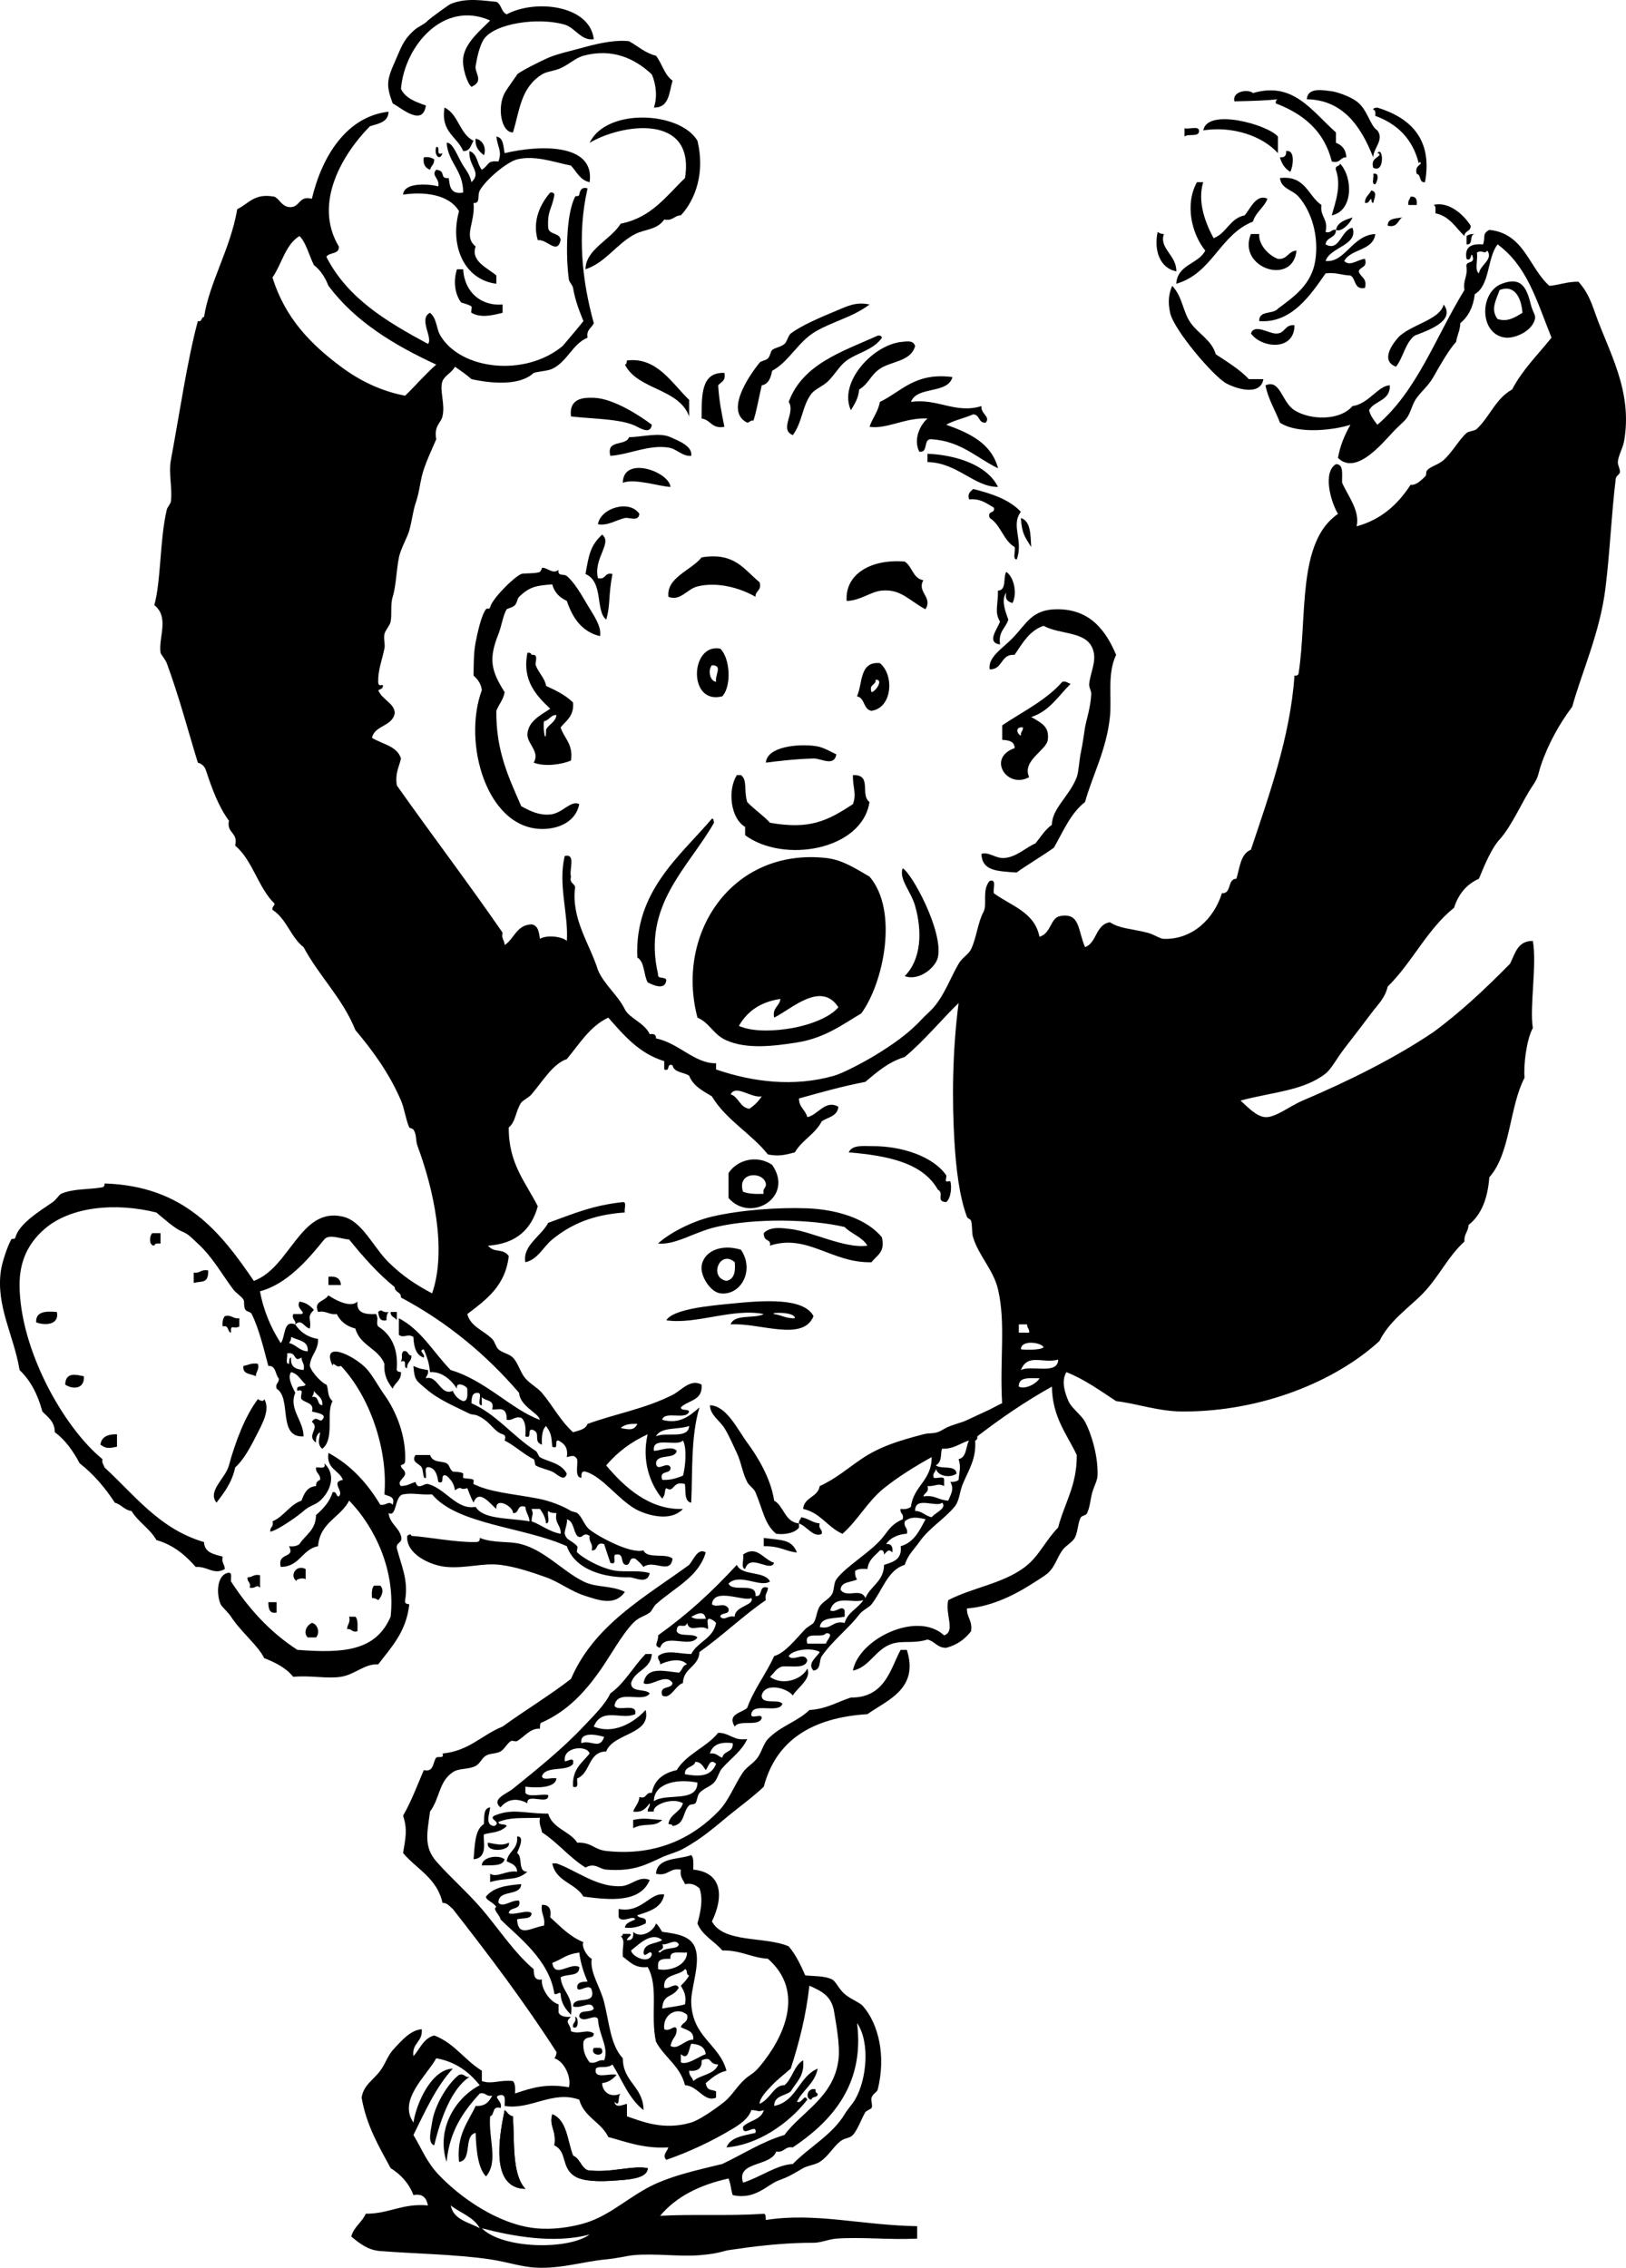 <?xml version="1.0" encoding="UTF-8" standalone="no"?>
<!-- Generator: Adobe Illustrator 13.0.2, SVG Export Plug-In . SVG Version: 6.00 Build 14948)  -->
<svg
    xmlns:rdf="http://www.w3.org/1999/02/22-rdf-syntax-ns#"
    xmlns="http://www.w3.org/2000/svg"
    xmlns:cc="http://web.resource.org/cc/"
    xmlns:xlink="http://www.w3.org/1999/xlink"
    xmlns:dc="http://purl.org/dc/elements/1.1/"
    xmlns:svg="http://www.w3.org/2000/svg"
    xmlns:inkscape="http://www.inkscape.org/namespaces/inkscape"
    xmlns:sodipodi="http://sodipodi.sourceforge.net/DTD/sodipodi-0.dtd"
    xmlns:ns1="http://sozi.baierouge.fr"
    id="Layer_1"
    style="enable-background:new 0 0 188.25 262.549"
    xml:space="preserve"
    viewBox="0 0 188.25 262.549"
    version="1.1"
    y="0px"
    x="0px"
  >
<path
      style="clip-rule:evenodd;fill-rule:evenodd"
      d="m58.666 1.653c3.333-1.771 9.606-1.062 10.08 2.88-1.4 0.259-2.182-1.338-3.36-1.68-3.058-0.888-8.099-0.164-9.36 1.68-0.51 0.746-0.821 2.227-0.96 3.12-0.126 0.813 1.014 1.73-0.48 2.4-0.489-0.367-1.104-2.252-0.96-3.36 0.234-1.813 2.171-3.335 3.12-4.32-5.434-2.41-9.938 3.009-10.32 7.92 0.511 1.089 1.697 1.503 2.88 1.92-0.361 2.531-2.913 0.235-3.84-0.24-0.763-2.052-0.705-2.677 0.24-4.8 0.733-1.648 0.937-2.469 2.16-3.6 0.622-0.574 1.13-0.637 1.68-1.2 0.232-0.238 2.406-1.824 2.64-1.92 1.848-0.755 3.782-0.367 5.28-0.24 0.609 0.27 0.554 1.205 1.2 1.44z"
  />
<path
      style="clip-rule:evenodd;fill-rule:evenodd"
      d="m75.706 12.453c0.443-1.293 0.212-2.784-0.24-3.84-2.013-1.877-4.611-3.054-7.92-2.16-0.915 0.247-1.632 0.988-2.64 1.44-0.786 0.353-1.605 0.37-2.16 0.72-2.49 1.57-2.565 4.168-3.36 6.72-1.394-0.004-1.831-2.961-0.96-4.56 0.364-0.668 1.633-2.333 1.44-2.16 0.455-0.407 2.778-1.563 3.6-1.92 1.074-0.466 2.819-0.846 4.08-1.2 2.169-0.608 3.992-0.889 5.28-0.72 1.035 0.565 1.839 1.361 3.12 1.68 0.708 0.893 0.972 2.229 1.92 2.88-0.407 1.354-0.367 3.153-2.16 3.12z"
  />
<path
      style="clip-rule:evenodd;fill-rule:evenodd"
      d="m147.95 11.493c-1.173 0.13-2.746 0.198-5.041 0.24-0.273-1.165 1.567-1.459 2.16-0.96 4.669-1.374 6.765 2.052 9.601 4.56v1.2c0.69 0.269 1.161 0.758 1.2 1.68-0.745-0.025-0.686 0.755-1.68 0.48-0.875-3.525-3.297-5.503-6.48-6.72-0.04-0.279 0.05-0.427 0.24-0.48z"
  />
<path
      style="clip-rule:evenodd;fill-rule:evenodd"
      d="m159.46 15.093c0.837 1.087-0.473 2.079-0.48 3.12-1.457-3.736-3.614-6.654-7.68-6.72 0.066-1.49 2.144-0.99 2.641-0.96 0.781 0.047 2.378 0.651 3.119 1.2 1.3 0.961 1.52 2.802 2.4 3.36z"
  />
<path
      style="clip-rule:evenodd;fill-rule:evenodd"
      d="m51.465 12.453c1.631 0.769 1.732 3.068 3.36 3.84-0.306 0.494-0.382 1.218-1.2 1.2-0.692-1.707-2.628-2.171-2.16-5.04z"
  />
<path
      style="clip-rule:evenodd;fill-rule:evenodd"
      d="m158.98 12.693c0.008-0.233 0.295-0.187 0.48-0.24 3.699 1.14 6.448 3.548 5.52 8.64-0.73 0.091-0.407-0.873-0.959-0.96-0.205-0.765 0.209-0.911 0.479-1.2-0.046-0.272-0.241-0.133-0.239 0-0.695-2.825-2.462-4.579-5.041-5.52 0.03-0.341 0.04-0.68-0.24-0.72z"
  />
<path
      style="clip-rule:evenodd;fill-rule:evenodd"
      d="m67.786 31.173c0.024-2.323 2.891-3.375 4.08-5.28 3.549-0.691 5.273-3.207 7.44-5.28 1.207-7.55-7.344-6.281-11.04-4.08 1.936-4.076 10.469-3.635 12.48-0.24 0.9 3.678-0.226 6.82-1.92 8.64-0.786 0.014-0.917 0.683-1.92 0.48-0.836 1.213-2.239 1.109-3.36 1.68-2.14 1.09-3.407 3.306-5.76 4.08z"
  />
<path
      style="clip-rule:evenodd;fill-rule:evenodd"
      d="m147.95 17.733c-1.749-1.949-5.17-3.175-8.641-2.64 0.467-2.63 7.49-0.661 8.641 0.72v1.92z"
  />
<path
      style="clip-rule:evenodd;fill-rule:evenodd"
      d="m137.14 14.853c0.498 0.143 1.577-0.297 1.68 0.24 0.073 0.873-1.279 0.32-1.68 0.72v-0.96z"
  />
<path
      style="clip-rule:evenodd;fill-rule:evenodd"
      d="m51.706 16.533c0.714-0.11 1.264 1.602 1.92 2.64 0.399 0.631 0.716 0.941 0.96 1.92 1.241-1.176-0.37-1.831-0.24-3.6 0.933 0.268 0.877 1.523 1.44 2.16 0.906-0.58 0.559-1.089 1.92-0.96 0.457-1.185-0.117-1.695-0.24-2.88 0.846 0.114 0.789 1.131 0.96 1.92 3.957-0.949 10.474-1.197 9.84 3.36-1.126-0.234-1.501-1.219-2.16-1.92-2.138-0.448-4.202-1.211-6.24-0.72-1.122 0.271-3.608 2.311-4.32 3.6-0.316 0.573 0.112 1.526-0.72 1.44 0.216 2.33-1.229 3.836 0.24 5.04-0.607 1.714 1.399 2.496 2.4 3.36v0.96c-3.779-0.479-5.419-4.494-4.32-8.4-1.183-2.001-4.147-2.274-6.48-1.92 0.102-1.469 3.012-1.238 4.08-0.96 0.186-0.936-0.887-1.244-0.24-1.92 1.203 0.111 0.304 1.076 1.44 0.96 0.133 0.615 0.024 1.983 1.68 1.68-0.015-2.639-1.712-3.368-1.92-5.76z"
  />
<path
      style="clip-rule:evenodd;fill-rule:evenodd"
      d="m55.065 16.053c0.93 0.164 1.25 1.203 0.96 1.92-0.524-0.436-1.047-0.873-0.96-1.92z"
  />
<path
      style="clip-rule:evenodd;fill-rule:evenodd"
      d="m50.505 17.013c0.575-0.095-0.133 1.093 0.72 0.72-0.283 0.976-1.024 0.235-0.72-0.72z"
  />
<path
      style="clip-rule:evenodd;fill-rule:evenodd"
      d="m148.9 17.493c1.13-0.204 0.775 1.93 0.48 2.4-0.605-0.354-0.992-0.928-1.199-1.68 0.53 0.043 0.77-0.197 0.72-0.72z"
  />
<path
      style="clip-rule:evenodd;fill-rule:evenodd"
      d="m159.46 17.733c0.689-0.92 0.896 2.429-0.48 1.68-0.246-0.966 0.375-1.066 0.721-1.44 0.05-0.204-0.09-0.226-0.24-0.24z"
  />
<path
      style="clip-rule:evenodd;fill-rule:evenodd"
      d="m49.065 18.213c0.557-0.077 0.921 0.039 1.2 0.24 0.037 0.597-0.377 0.743-0.48 1.2-0.516-0.204-0.848-0.591-0.72-1.44z"
  />
<path
      style="clip-rule:evenodd;fill-rule:evenodd"
      d="m155.14 18.933c1.516 1.612 1.547 5.493-0.959 6 0.422-1.526 1.144-3.389 0.479-5.28-0.13-0.532 0.46-0.342 0.48-0.72z"
  />
<path
      style="clip-rule:evenodd;fill-rule:evenodd"
      d="m158.98 20.133c0.865-0.23 0.426 1.036 0.24 1.2-0.51 0.04-0.1-0.852-0.24-1.2z"
  />
<path
      style="clip-rule:evenodd;fill-rule:evenodd"
      d="m154.67 26.613c0.027 0.987-1.122 0.798-1.2 1.68 1.638 0.912 1.793-1.723 3.12-1.92 0.682 2.045-2.588 2.209-3.12 3.84 2.248 0.245 3.084-2.994 5.76-3.12-0.264 1.976-2.812 1.667-3.6 3.12 0.66 0.722 1.665-0.241 2.4-0.24 0.325 1.046-0.572 0.868-0.721 1.44 0.178 0.702 1.012 0.749 0.721 1.92-1.299 0.259-1.012-1.069-1.681-1.44-1.022-0.018-1.679-0.401-2.88-0.24-1.74 2.5-3.949 5.809-7.68 5.52-0.076-1.276 1.645-0.756 2.16-1.44 1.909-1.405 3.885-2.814 4.32-5.52 0.454-2.828-0.406-5.715-1.921-7.44-0.724-0.825-2.022-0.898-2.159-2.16 2.977-0.337 3.222 2.058 4.799 3.12-0.182 1.383 0.82 1.581 0.48 3.12 0.67 0.198 0.62-0.338 1.2-0.24z"
  />
<path
      style="clip-rule:evenodd;fill-rule:evenodd"
      d="m138.58 21.093h0.72c-0.724 2.357 0.351 4.905 1.2 6.48 1.522-0.557 1.862-2.297 3.601-2.64 0.65-0.769 1.373-2.544 2.64-1.92-0.405 1.035-1.349 1.532-1.681 2.64-3.842 1.517-4.709 6.011-8.879 7.2 0.138-2.261 2.547-2.252 3.359-3.84-1.6-1.978-2.38-5.397-0.96-7.92z"
  />
<path
      style="clip-rule:evenodd;fill-rule:evenodd"
      d="m158.75 22.053c0.792 0.139 0.344 0.906 0.239 1.44-0.232-0.006-0.186-0.294-0.239-0.48-0.244 0.156-0.249 0.552-0.72 0.48-0.02-0.731 0.5-0.933 0.72-1.44z"
  />
<path
      style="clip-rule:evenodd;fill-rule:evenodd"
      d="m64.186 22.533c-0.293 1.757-0.832 1.793-0.72 3.84 0.101 0.859 1.395 0.525 1.44 1.44-0.416 1.745-1.595-0.187-2.64 0-0.699-2.255 0.357-4.303 1.44-5.521 0.278-0.038 0.426 0.054 0.48 0.241z"
  />
<path
      style="clip-rule:evenodd;fill-rule:evenodd"
      d="m163.3 22.773c0.633-0.072 0.788 0.332 0.721 0.96h-0.961c-0.1-0.502 0.17-0.636 0.24-0.96z"
  />
<path
      style="clip-rule:evenodd;fill-rule:evenodd"
      d="m165.95 23.733c1.753-0.47 3.52 1.118 4.32 2.4 0.037 0.678-0.722 0.559-0.721 1.2-1.028-0.972-1.703-2.297-3.359-2.64-0.02-0.38 0.11-0.916-0.24-0.96z"
  />
<path
      style="clip-rule:evenodd;fill-rule:evenodd"
      d="m154.67 26.613c0.203-0.917 1.085-1.155 1.92-1.44-0.31 0.749-1.32 1.743-1.92 1.44z"
  />
<path
      style="clip-rule:evenodd;fill-rule:evenodd"
      d="m162.34 25.173c-0.532 0.347-0.541 1.219-1.68 0.96-0.01-0.899 0.95-0.819 1.68-0.96z"
  />
<path
      style="clip-rule:evenodd;fill-rule:evenodd"
      d="m134.03 26.853c0.192 0.127 0.389 0.25 0.72 0.24-0.577 1.684 1.464 2.43 1.44 4.32-1.94-0.366-2.62-2.501-2.16-4.56z"
  />
<path
      style="clip-rule:evenodd;fill-rule:evenodd"
      d="m144.82 27.093h0.961c-0.078 1.126 0.913 2.377 2.16 2.88 1.139 0.099 1.174-0.906 2.16-0.96-0.4 4.146-6.9 2.029-5.28-1.92z"
  />
<path
      style="clip-rule:evenodd;fill-rule:evenodd"
      d="m170.75 27.093c-0.691 0.029-0.124 1.316-0.96 1.2v-0.96c0.21-0.187 0.54-0.258 0.96-0.24z"
  />
<path
      style="clip-rule:evenodd;fill-rule:evenodd"
      d="m52.905 31.173h0.72c0.145 2.719 2.152 4.287 4.56 4.08v0.96c-1.246 0.311-2.519 0.616-3.6 0-0.097-0.056 0.071-0.623 0-0.72-0.146-0.198-1.168-0.438-1.2-0.48-0.712-0.935-0.935-2.444-0.48-3.84z"
  />
<path
      style="clip-rule:evenodd;fill-rule:evenodd"
      d="m173.87 32.853c2.195-0.832 2.85 0.322 3.359 2.4 0.225 0.915 0.595 1.199 0.48 1.68-0.349 1.463-2.365 2.25-3.36 2.16-3.08-0.279-3.14-5.233-0.48-6.24zm-0.25 0.72c-0.389 1.113-1.091 2.255-0.24 3.36 1.158 0.381 2.012-0.187 2.881-0.72-0.13-1.684-0.86-3.312-2.64-2.64z"
  />
<path
      style="clip-rule:evenodd;fill-rule:evenodd"
      d="m135.71 33.093c1.231 1.284 1.192 2.97 2.16 4.32 0.893 1.246 2.458 2.014 2.88 3.6 1.349 0.891 2.746 1.734 3.84 2.88h1.681c-0.34 1.998-3.159 1.121-4.32 0.48-1.459-0.804-6.043-6.157-6.48-8.16-0.29-1.299-0.14-2.259 0.24-3.12z"
  />
<path
      style="clip-rule:evenodd;fill-rule:evenodd"
      d="m100.67 35.253c-1.929 1.462-4.223 1.945-6.24 3.12-2.051 1.194-3.008 3.438-5.04 4.56-0.155 0.805-0.395 1.525-1.2 1.68-0.367 1.594-0.611 3.038-0.96 4.08-0.388-0.068-0.414 0.227-0.72 0.24-2.618-1.305 0.174-5.391 1.44-6.96 0.158-0.195 0.75-0.251 0.96-0.48 0.298-0.326 0.275-0.773 0.48-0.96 0.338-0.307 0.949-0.311 1.44-0.72 0.286-0.238 0.424-0.973 0.72-1.2 1.191-0.917 3.516-1.91 5.279-2.64 1.281-0.532 2.274-1.061 3.841-0.72z"
  />
<path
      style="clip-rule:evenodd;fill-rule:evenodd"
      d="m167.14 35.253c1.426 1.922-1.871 3.018-3.359 3.6-1.088 0.833-1.309 2.532-2.16 3.6-1.896-0.701-0.305-2.76 0.24-3.36 1.36-1.494 4.84-2.027 5.28-3.84z"
  />
<path
      style="clip-rule:evenodd;fill-rule:evenodd"
      d="m149.87 37.653c-0.011 3.048-3.829 2.652-5.041 0.96 0.376-1.186 2.111 0.021 2.881 0 1.09 0.06 0.99-1.086 2.16-0.96z"
  />
<path
      style="clip-rule:evenodd;fill-rule:evenodd"
      d="m102.11 39.093c-0.984 1.431-2.796 1.716-4.08 2.64-0.816 0.587-1.312 1.553-2.16 2.4-0.57 0.569-1.512 0.912-1.92 1.44-1.08 1.397-1.052 3.312-2.16 4.8-1.633-0.652 0.357-2.598-0.48-3.84 1.611-4.389 6.182-5.819 10.32-7.68 0.27-0.039 0.42 0.053 0.48 0.24z"
  />
<path
      style="clip-rule:evenodd;fill-rule:evenodd"
      d="m105.95 40.053c-0.485 1.816-2.756 1.744-4.08 2.64-1.1 0.743-1.281 1.728-2.4 2.4-0.086 1.035-0.542 1.698-0.96 2.4-1.483-3.237 2.63-7.683 6-7.92 0.44-0.032 1.21-0.222 1.44 0.48z"
  />
<path
      style="clip-rule:evenodd;fill-rule:evenodd"
      d="m79.786 48.213c-1.194-3.286-5.927-3.034-7.44-6 0.233-0.007 0.187-0.294 0.24-0.48 3.48-0.441 5.239 2.703 7.2 4.56v1.92z"
  />
<path
      style="clip-rule:evenodd;fill-rule:evenodd"
      d="m83.865 43.173c0.208 0.928-0.401 1.039-0.72 1.44 0.128 1.917 0.351 2.902 0.72 4.8-1.479 0.28-1.572-0.827-2.64-0.96 0.024-2.617-0.117-5.398 2.64-5.28z"
  />
<path
      style="clip-rule:evenodd;fill-rule:evenodd"
      d="m75.465 49.173c-0.141 1.027-1.066 0.57-1.68 0.24-1.748-0.941-4.997-0.89-7.68-1.2-0.267-2.2 1.605-2.193 2.64-2.16 2.327 0.075 5.431 2.147 6.72 3.12z"
  />
<path
      style="clip-rule:evenodd;fill-rule:evenodd"
      d="m80.025 52.773c-1.061 0.082-1.649-0.812-2.64-0.96-2.322-0.348-4.533 0.812-6.72 0.96-0.52-1.96 1.807-1.073 2.16-2.16 1.573-0.021 3.512-0.592 4.8 0 0.857 0.394 2.588 1.02 2.4 2.16z"
  />
<path
      style="clip-rule:evenodd;fill-rule:evenodd"
      d="m107.38 52.533c3.363 0.14 6.943 1.33 8.16 3.84-2.771 0.004-4.681-2.805-8.16-2.88v-0.96z"
  />
<path
      style="clip-rule:evenodd;fill-rule:evenodd"
      d="m77.625 56.373c-1.296-0.051-4.149-1.022-5.52-0.48 0.041-3.171 5.35-1.313 5.52 0.48z"
  />
<path
      style="clip-rule:evenodd;fill-rule:evenodd"
      d="m118.19 59.253c-1.205 1.604 0.34 3.285-0.48 5.52-0.53-0.03-0.102-1.018-0.24-1.44-1.311-0.769-1.6-2.56-2.88-3.36-0.348-0.907 0.659-0.46 0.479-1.2-0.82-0.459-1.484-1.075-2.879-0.96-0.205-0.765 0.209-0.911 0.479-1.2 2.18 0.539 4.2 1.232 5.52 2.64z"
  />
<path
      style="clip-rule:evenodd;fill-rule:evenodd"
      d="m74.025 59.493c-0.112 0.959-1.176 0.372-1.68 0.48-0.981 0.211-1.967 0.929-3.12 0.72 0.31-1.889 3.659-2.893 4.8-1.2z"
  />
<path
      style="clip-rule:evenodd;fill-rule:evenodd"
      d="m118.19 59.973c1.161 0.358 1.109 1.93 1.199 3.36-0.69-1.142-1.07-1.451-1.2-3.36z"
  />
<path
      style="clip-rule:evenodd;fill-rule:evenodd"
      d="m69.706 61.893c1.249 0.957-1.034 2.739-0.48 5.04 0.957 0.237 0.723-0.717 1.68-0.48-0.493 2.524-0.217 3.582-0.72 5.28-1.289-1.019-0.266-4.342-2.4-5.28 0.392-2.207 0.54-3.258 1.92-4.56z"
  />
<path
      style="clip-rule:evenodd;fill-rule:evenodd"
      d="m87.945 67.413c0.275 0.995-0.505 0.936-0.48 1.68-1.806-1.054-4.463-1.762-6.72-1.2-1.207 0.3-1.964 1.746-3.36 1.2-0.251-2.234 2.619-3.039 3.84-4.56 3.845-0.645 4.95 1.45 6.72 2.88z"
  />
<path
      style="clip-rule:evenodd;fill-rule:evenodd"
      d="m107.14 70.533c-1.871-0.986-2.816-2.36-5.039-2.16-1.297 0.117-2.488 1.163-4.08 1.2-0.219-3.062 2.76-4.887 6.72-4.56 0.887 0.553 0.928 1.952 2.159 2.16-0.78 1.385 1.14 1.974 0.24 3.36z"
  />
<path
      style="clip-rule:evenodd;fill-rule:evenodd"
      d="m69.465 73.653c-2.114-0.526-3.173-2.107-3.84-4.08-0.81-0.391-1.448-0.952-1.68-1.92-1.765 0.141-2.589 0.216-3.84 1.44-0.256 0.25-0.154 0.535-0.48 0.96-0.202 0.264-0.916 0.408-0.96 0.48-0.438 0.714-0.596 1.969-0.96 2.88-1.141 2.856-0.877 4.198 0.72 6.72-0.15 0.89-0.675 1.405-0.96 2.16-0.058 4.698 1.478 7.802 2.88 11.04 1.099 0.605 2.081 1.076 3.36 0.96 1.438-0.13 2.342-1.684 3.36-1.2-0.4 2.044-2.397 2.896-4.32 2.88-6.404-0.054-9.218-9.979-6.96-16.08-0.099-0.782-0.501-1.259-0.96-1.68 0.026-1.169-0.01-2.541 0.24-3.84 0.228-1.186 0.668-3.153 1.2-3.84 0.159-0.206 0.387 0.107 0.48-0.24 0.274-1.026 2.727-3.462 3.6-3.84 0.272-0.118 1.651-0.015 2.16-0.24 0.071-0.032 0.291-0.486 0.24-0.48 0.57-0.069 1.263 0.804 1.92 0.24-0.147 0.791 0.604 0.424 0.96 0.72 0.896 0.745 1.72 2.211 2.4 3.36 0.66 1.113 1.659 2.468 1.44 3.6z"
  />
<path
      style="clip-rule:evenodd;fill-rule:evenodd"
      d="m116.5 66.213c0.831 0.516 1.333 2.416 0.72 3.6-0.496-0.145-0.908-0.372-0.72-1.2-0.673 0.845-0.016 2.406 0.24 3.12-0.294 0.986-1.19 1.37-0.96 2.88-1.592-0.219-0.361-1.717 0-2.64-0.686-1.129-0.202-2.023-0.24-3.6 1.03-0.016 0.57-1.52 0.96-2.16z"
  />
<path
      style="clip-rule:evenodd;fill-rule:evenodd"
      d="m113.62 98.853c0.916-0.268 1.6 0.551 2.641 0.48 1.427-0.097 2.514-1.228 3.6-1.68 0.622-0.737 1.117-1.603 1.92-2.16 0.018-1.913 2.026-3.3 2.88-5.52 0.222-0.578 0.278-1.933 0.479-2.88 0.218-1.022 0.332-1.961 0.48-2.88 0.125-0.773 0.629-2.22 0.72-3.84 0.023-0.411-0.284-0.779-0.239-1.2 0.138-1.312 0.849-2.553 0.479-3.84-0.667-2.326-3.756-1.788-5.761-2.88-1.668 0.571-2.446 2.033-3.359 3.36-1.643-0.123-1.32 1.72-2.88 1.68-0.226-1.423 1.519-2.444 2.64-3.6 1.652-1.701 2.24-3.392 5.28-3.36 3.814 0.04 5.57 2.58 6.72 5.28-1.057 2.219-0.481 4.875-0.72 7.2-0.388 3.779-2.067 6.875-2.88 9.84-1.669 1.292-2.523 3.396-3.6 5.28-1.346 0.967-3.445 2.215-4.32 2.88-2.33-0.16-3.99-0.19-4.08-2.157z"
  />
<path
      style="clip-rule:evenodd;fill-rule:evenodd"
      d="m83.625 80.613c-4.01 1.051-3.741-6.185-0.24-5.52 1.115 1.047 1.36 4.281 0.24 5.52zm-0.72-1.68c-0.142-0.877 0.81-1.895-0.48-1.92-0.493 0.564-0.248 1.844 0.48 1.92z"
  />
<path
      style="clip-rule:evenodd;fill-rule:evenodd"
      d="m61.065 75.573c0.279-0.039 0.427 0.053 0.48 0.24 0.905-0.102 0.356 0.856 0.48 1.2 0.316 0.876 1.078 1.53 1.2 2.4 1.151 0.529 2.281 1.079 3.12 1.92 0.13 1.57-0.788 2.092-1.44 2.88 0.395 1.285 1.48 1.88 1.2 3.84-1.059 0.454-3.043 0.742-4.32 0.24 0.788-1.276-0.824-2.21-0.72-3.36 0.125-1.382 1.366-2.06 2.64-2.88-1.647-1.549-3.28-3.296-2.64-6.48zm1.92 7.92c-0.162 0.916 0.222 2.924 0.24 0.96 0.331-0.629 1.094-0.826 1.2-1.68-0.716 0.003-0.816 0.624-1.44 0.72z"
  />
<path
      style="clip-rule:evenodd;fill-rule:evenodd"
      d="m100.9 82.293c-0.971-0.148-0.744-1.496-1.68-1.68 0.672-1.488 0.254-4.066 2.641-3.84 1.67 1.322 1.49 5.158-0.96 5.52zm0-2.16c0.452-0.048 1.46-1.489 0.48-1.44 0.05 0.681-0.81 0.468-0.48 1.44z"
  />
<path
      style="clip-rule:evenodd;fill-rule:evenodd"
      d="m96.825 87.333c-0.241 1.472-1.76 0.459-2.639 0.48-1.958 0.047-4.174 0.304-5.52 0.48 0.146-1.839 3.617-2.209 5.76-1.92 0.949 0.128 1.905 0.752 2.399 0.96z"
  />
<path
      style="clip-rule:evenodd;fill-rule:evenodd"
      d="m85.786 89.733c0.764 0.574 0.307 1.721 0.72 3.12 0.818 0.862 1.835 1.525 2.64 2.4 4.584 0.802 6.621-0.189 9.6-2.16 0.451-1.2-0.038-1.969 0-3.36 2.289-0.077 0.773 2.261 1.92 3.12-0.862 5.599-9.967 7.132-14.4 3.84v-0.96c-1.674-0.981-2.066-4.22-0.96-6h0.476z"
  />
<path
      style="clip-rule:evenodd;fill-rule:evenodd"
      d="m82.425 94.773c0.233 0.006 0.187 0.293 0.24 0.48-2.969 5.223-8.343 9.524-6.48 17.52-0.103 0.663 0.895 0.225 0.96 0.72-0.164 1.217-1.556 0.541-2.16 0.24-0.486-0.874-0.331-2.389-1.2-2.88-0.336-7.65 4.91-11.704 8.64-16.077z"
  />
<path
      style="clip-rule:evenodd;fill-rule:evenodd"
      d="m100.67 101.49c3.392 3.95 1.617 12.339-0.96 15.84-2.034 1.182-4.145 2.84-7.44 3.36-2.811 0.444-5.81 0.787-8.16-0.24-1.538-0.672-1.907-1.999-3.36-2.64-2.58-9.713 3.972-19.664 14.88-18.48 1.871 0.206 3.302 1.15 5.04 2.16zm-11.045 16.32c-0.231-1.191 0.64-1.28 0.72-2.16-2.301 0.339-3.84 1.439-4.8 3.12 1.691 0.752 4.298 0.592 6.24 0.24 2.077-0.376 4.352-1.266 5.279-2.4-2.024-3.11-5.481 0.26-7.439 1.2z"
  />
<path
      style="clip-rule:evenodd;fill-rule:evenodd"
      d="m104.5 100.53c0.989 0.426 4.761 7.31 4.08 10.32-0.257 1.135-2.139 2.768-3.84 2.16 1.921-1.933 2.058-5.162 1.2-8.16-0.48-1.67-1.88-3.05-1.44-4.32z"
  />
<path
      style="clip-rule:evenodd;fill-rule:evenodd"
      d="m109.54 139.17c-1.258-0.072-0.149-1.02-0.96-1.439-1.753-3.127-5.821-3.939-10.319-4.32 0.422-0.91 1.697-0.709 2.639-0.72 3.512-0.038 7.127 1.199 8.641 3.36 0.093 0.132-0.118 0.615 0 0.72 0.047 0.041 0.465-0.05 0.48 0 0.18 0.54 0.11 1.93-0.48 2.4z"
  />
<path
      style="clip-rule:evenodd;fill-rule:evenodd"
      d="m89.385 134.85c2.632 3.736-2.492 6.802-5.04 3.841v-2.88c0.966-1.5 3.237-2.17 5.04-0.96zm-3.36 3.12c0.631 0.248 1.473 0.287 2.4 0.24-0.198-0.679 0.338-0.623 0.24-1.201-0.334-1.44-3.39-1.35-2.64 0.96z"
  />
<path
      style="clip-rule:evenodd;fill-rule:evenodd"
      d="m72.105 139.17c0.521-0.04 0.109 0.852 0.24 1.2-3.664 0.245-6.216 1.335-8.4 3.12-1.083 0.885-1.66 2.312-3.12 2.641-0.367-1.907 1.852-3.036 2.64-4.561 3.07-1.11 5.154-2.02 8.64-2.4z"
  />
<path
      style="clip-rule:evenodd;fill-rule:evenodd"
      d="m100.9 146.13c-4.57 0.138-7.429-3.343-11.759-1.92 0.139-0.885-0.694-0.304-0.72-1.44 0.739-0.837 2.248-0.581 3.12-0.479 2.431 0.279 6.311 2.305 8.88 1.92-0.597-1.004-1.847-1.354-2.64-2.16-3.784-0.898-10.311-1.066-14.88 0-2.554 0.596-4.645 2.093-6.72 1.92 1.266-1.194 3.937-2.58 6.24-3.12 3.29-0.772 7.735-1.089 11.04-0.96 3.449 0.134 6.904 1.209 8.641 3.359 0.41 1.77-0.63 2.09-1.2 2.88z"
  />
<path
      style="clip-rule:evenodd;fill-rule:evenodd"
      d="m17.625 142.77h0.96v1.2c-0.341-0.021-0.68-0.04-0.72 0.24-0.657 0-0.57-1.13-0.24-1.44z"
  />
<path
      style="clip-rule:evenodd;fill-rule:evenodd"
      d="m85.786 144.69c1.633 2.42-0.058 5.353-2.4 5.04-1.145-0.152-2.291-1.98-2.16-3.12 0.201-1.75 2.274-2.65 4.56-1.92zm-1.681 3.6c0.866-0.175 1.073-1.008 0.96-2.16-1.725-1.52-3.042 1.77-0.96 2.16z"
  />
<path
      style="clip-rule:evenodd;fill-rule:evenodd"
      d="m24.105 147.09c0.021 1.566-0.711 1.177-1.68 1.44v-1.2c0.758 0.12 0.848-0.43 1.68-0.24z"
  />
<path
      style="clip-rule:evenodd;fill-rule:evenodd"
      d="m38.025 147.81c0.896-0.096 1.408 0.191 1.44 0.96h-1.44v-0.96z"
  />
<path
      style="clip-rule:evenodd;fill-rule:evenodd"
      d="m38.025 149.97c0.868 0.589 2.576 1.467 3.36 0.72-0.145 1.345 0.897 1.503 2.16 1.44 0.358 0.73-0.079 0.933 0.24 1.439 1.215 0.752 2.32 2.184 2.16 4.8-0.088 0.408 0.188 0.453 0.48 0.48 0.04 0.999-0.714 1.206-0.96 1.92-0.556-0.724-1.048-1.512-0.96-2.88-0.698-1.782-2.847-2.113-3.36-4.08-1.023-0.258-1.735-0.825-2.16-1.68-0.928 0.128-1.171-0.429-2.16-0.24-0.541-1.27 0.66-1.15 1.2-1.92z"
  />
<path
      style="clip-rule:evenodd;fill-rule:evenodd"
      d="m94.186 152.37c-1.212 3.034-6.29 0.729-9.6 0.96 0.432-1.248 2.741-0.619 3.84-1.199-3.611-0.721-7.859 1.246-11.28 0.72 0.8-1.336 5.268-1.701 7.44-1.921 3.864-0.39 8.457-0.72 9.6 1.44zm-2.161 0.24c0.027-0.775-3.007-0.683-2.4-0.479 0.851 0.11 1.387 0.54 2.4 0.48z"
  />
<path
      style="clip-rule:evenodd;fill-rule:evenodd"
      d="m44.985 151.89c-0.187 0.213-0.258 0.541-0.24 0.96-0.805 0.165-0.877-0.403-0.96-0.96 0.458-0.45 0.435 0.15 1.2 0z"
  />
<path
      style="clip-rule:evenodd;fill-rule:evenodd"
      d="m6.585 151.89c0.313 1.57-1.486 1.564-2.4 1.199-0.065-1.26 1.092-1.31 2.4-1.2z"
  />
<path
      style="clip-rule:evenodd;fill-rule:evenodd"
      d="m45.226 151.89h0.72v0.96c-0.183-0.37-0.762-0.35-0.72-0.96z"
  />
<path
      style="clip-rule:evenodd;fill-rule:evenodd"
      d="m26.025 152.37c0.833-0.192 0.922 0.357 1.68 0.24v0.96c-0.675 0.385-1.022-0.402-0.96 0.721-0.462-0.098-0.19-0.932-0.96-0.721-0.076-0.55 0.039-0.92 0.24-1.2z"
  />
<path
      style="clip-rule:evenodd;fill-rule:evenodd"
      d="m46.666 156.45c0.655-0.175 0.483 0.478 0.96 0.479 0.062 0.703-0.542 0.738-0.48 1.44-0.575 0.095 0.133-1.093-0.72-0.72 0.271-0.75-0.07-0.63 0.24-1.2z"
  />
<path
      style="clip-rule:evenodd;fill-rule:evenodd"
      d="m29.865 157.89c0.173 0.732-0.245 0.875-0.24 1.439-0.568-0.312-1.586-0.174-1.44-1.199 0.564-0.07 0.901-0.38 1.68-0.24z"
  />
<path
      style="clip-rule:evenodd;fill-rule:evenodd"
      d="m9.706 159.33c0.113 1.531-1.329 1.545-2.16 0.961 0.062-1.55 1.383-1.1 2.16-0.96z"
  />
<path
      style="clip-rule:evenodd;fill-rule:evenodd"
      d="m30.585 161.97c0.784 1.24-0.331 3.068-0.96 4.32-0.688 1.368-1.484 2.793-2.4 3.6-0.356 1.725-1.263 2.896-2.16 4.08-1.083-1.354 1.023-2.785 1.44-4.32 0.738-2.714 1.874-5.729 3.36-7.68 0.194 0.17 0.658 0.38 0.72 0z"
  />
<path
      style="clip-rule:evenodd;fill-rule:evenodd"
      d="m92.505 176.85c-0.403 0.554-1.447 0.863-2.64 0.72-1.359-1.09-1.559-2.846-2.4-4.8-0.218-0.507-0.686-0.687-0.96-1.2-0.541-1.014-0.687-2.287-1.2-3.359-0.472-0.988-0.91-2.042-1.44-2.881-0.562-0.89-1.634-1.5-1.68-2.64 1.94 0.046 3.213 2.83 4.32 4.319 1.083 1.459 2.748 4.097 3.12 6.721 1.171 0.669 1.206 2.475 2.88 2.64v0.48z"
  />
<path
      style="clip-rule:evenodd;fill-rule:evenodd"
      d="m13.545 166.05v1.439c-0.936 0.19-1.244 0.248-1.92-0.24 0.125-0.91 0.856-1.22 1.92-1.2z"
  />
<path
      style="clip-rule:evenodd;fill-rule:evenodd"
      d="m37.545 169.41c1.301 1.189 0.89 3.065-0.48 4.32-0.589 0.539-1.165 0.529-1.92 1.199-0.721 0.642-2.994 2.225-3.84 2.4-0.098-0.578 0.438-0.521 0.24-1.199 1.347-0.574 1.949-1.893 3.36-2.4 0.307-0.813 0.636-1.604 1.68-1.68-0.011-0.411 0.178-0.622 0.48-0.721 0.062-0.702-0.542-0.737-0.48-1.439 0.426-0.05 1.202 0.25 0.96-0.48z"
  />
<path
      style="clip-rule:evenodd;fill-rule:evenodd"
      d="m92.505 176.37c-0.067-0.388 0.227-0.413 0.24-0.72 0.832 0.128 1.278 0.643 2.159 0.72-0.197 0.679 0.339 0.622 0.24 1.2-0.936 0.51-1.744-0.89-2.639-1.2z"
  />
<path
      style="clip-rule:evenodd;fill-rule:evenodd"
      d="m72.345 184.29c-1.172 1.709-3.105 0.934-4.56 0.479-1.688-0.527-3.05-1.624-4.56-2.16-1.658-0.589-3.5-1.213-5.28-1.44-2.005-0.256-3.993 0.43-6.24 0.24-1.924-0.162-4.744-1.524-4.56-3.6 0.213-0.148 0.429-0.29 0.48 0 1.94 0.134 4.967 0.725 7.2 0.72 0.482-0.001 0.751 0.014 0.72-0.479 1.725 0.66 3.326 0.326 4.8 0.72 2.74 0.73 4.812 3.137 7.2 4.319 1.522 0.76 3.092 0.4 4.8 1.2z"
  />
<path
      style="clip-rule:evenodd;fill-rule:evenodd"
      d="m88.425 178.05c2.086 0.287 3.213 0.123 3.84 1.68-1.245-0.08-1.937-0.771-3.84-0.721v-0.96z"
  />
<path
      style="clip-rule:evenodd;fill-rule:evenodd"
      d="m89.625 180.93c-0.444 1.18-2.793-1.178-3.36 0.721-0.537-0.104-0.097-1.183-0.24-1.68 1.624-1.1 2.27 0.51 3.6 0.96z"
  />
<path
      style="clip-rule:evenodd;fill-rule:evenodd"
      d="m85.305 181.17c0.589 1.331 3.193 0.648 3.84 1.92-1.114 0.769-3.496-1.02-4.8 0.24 0.438 1.083 3.286-0.246 3.12 1.44 0.942 0.142 0.282-1.317 1.44-0.96 0.005 0.565-0.413 0.707-0.24 1.439-2.706 1.854-5 4.12-7.68 6-0.089 1.752-1.865 1.815-1.92 3.601-0.911 0.29-1.43 1.979-2.4 1.44-0.365-1.246 1.096-0.664 1.2-1.44-0.782-1.255-2.582 0.556-3.36 0 0.368-1.907 2.117-1.424 4.08-1.2 0.423-0.217 0.396-0.884 0.96-0.96-0.744-0.837-2.291-0.397-3.12 0 0.031-0.431-0.293-0.507-0.24-0.96 1.045-0.791 2.354-0.257 3.84-0.24 0.735-1.425 2.543-1.777 2.88-3.6-0.176-0.225-0.436-0.363-0.72-0.48-0.521-0.04-0.109 0.852-0.24 1.2-0.911-0.622-2.081 0.494-2.4-0.72-0.211 0.828-1.19-0.287-1.2 0.96 0.318 0.722 1.903 0.177 2.4 0.72-0.865 1.317-3.751-0.604-4.32 1.2-0.871-0.218-0.146-0.708-0.24-1.44 3.47-2.49 6.106-4.91 9.12-8.16zm-2.88 4.56c0.604 0.478 1.339-0.318 1.92 0.48 0.178 0.816-0.884 0.395-0.96 0.959 0.519 0.541 0.819-0.198 1.68 0-0.034-1.24 2.356-1.314 1.92-2.16-0.769 0.48-4.358-1.31-4.56 0.72zm-0.719 1.68c-0.193-1.271-1.488-0.26-1.68-0.24 0.309 0.33 1.042 0.24 1.68 0.24z"
  />
<path
      style="clip-rule:evenodd;fill-rule:evenodd"
      d="m35.385 181.65v1.2c-0.242-0.278-1.398 0.019-0.96 0.239-0.982-0.49-0.229-2.05 0.96-1.44z"
  />
<path
      style="clip-rule:evenodd;fill-rule:evenodd"
      d="m30.105 182.37v1.44c-0.458-0.451-0.434 0.143-1.2 0 0.198-0.679-0.338-0.622-0.24-1.2 0.566 0.01 0.707-0.41 1.44-0.24z"
  />
<path
      style="clip-rule:evenodd;fill-rule:evenodd"
      d="m43.305 183.57h0.72c0.518 0.514 0.123 1.341-0.24 1.68-0.193-0.127-0.39-0.25-0.72-0.24-0.031-0.59-0.036-1.15 0.24-1.44z"
  />
<path
      style="clip-rule:evenodd;fill-rule:evenodd"
      d="m31.065 185.49h0.96v1.2c-0.873 0.16-0.942-0.49-0.96-1.2z"
  />
<path
      style="clip-rule:evenodd;fill-rule:evenodd"
      d="m40.425 187.17h0.72c0.331 0.31 0.237 1.043 0.24 1.681-0.678 0.198-0.622-0.339-1.2-0.24-0.005-0.56 0.414-0.7 0.24-1.44z"
  />
<path
      style="clip-rule:evenodd;fill-rule:evenodd"
      d="m36.105 187.89c0.651 0.099 0.99 1.141 0.48 1.68h-0.96c-0.595-0.62-0.049-1.46 0.48-1.68z"
  />
<path
      style="clip-rule:evenodd;fill-rule:evenodd"
      d="m104.27 191.01h0.719c1.447 4.527-2.302 5.828-4.56 7.44-6.395 0.405-10.587 3.013-12 8.4-1.227 1.167-2.582 2.136-4.08 3.36-1.494 1.22-3.048 2.631-5.28 3.84-0.745 0.402-1.555 0.582-2.4 0.959-1.764 0.787-3.203 1.701-6.48 1.44-0.808-0.063-1.313-0.849-2.4-0.239-1.874-1.167-3.203-2.879-5.04-4.08-0.077-0.564-0.379-0.901-0.24-1.681-2.213 0.071-3.332-0.091-4.8 0.479 0.036 0.444 0.812 0.148 0.96 0.48-0.847 0.803-1.668 0.688-2.64 0.96-0.155 0.62 0.565 2.729-1.2 2.88 0.153-1.607 0.114-3.406 1.2-4.08 0.047-0.832-0.085-1.844 0.72-1.92-0.083 0.797-0.644 2.054 0.48 2.16 0.924-0.504-0.74-0.774 0-1.199 2.118-0.896 3.425-0.244 6.24-0.24 0.503 1.736 2.477 2.004 3.36 3.359 1.697-0.05 1.922 0.801 3.36 0.961 6.014 0.664 10.189-1.719 12.96-4.561 1.285-1.318 1.83-3.021 2.88-4.561 0.412-0.604 1.186-0.996 1.68-1.68 0.497-0.688 0.677-1.616 1.2-2.16 1.459-1.516 3.453-2.025 4.8-3.359 1.977-0.104 3.221-0.939 4.8-1.44 3.97 0.04 4.6-3.38 5.76-5.52z"
  />
<path
      style="clip-rule:evenodd;fill-rule:evenodd"
      d="m75.226 208.77c-0.436 0.524-0.807 1.112-1.92 0.96 0.2-0.601 0.658-0.942 0.72-1.68 0.896 0.256 0.684-0.597 1.44-0.48 0.295-1.545 1.372-2.309 2.88-2.641 1.154-1.885 3.444-2.635 4.8-4.319 1.364-0.004 1.752 0.968 3.36 0.72-0.591 1.344-1.807 2.176-2.88 3.36-0.411 0.454-0.507 1.19-0.96 1.68-0.428 0.462-1.229 0.688-1.68 1.2-0.272 0.31-0.261 0.928-0.48 1.2-0.113 0.14-0.585 0.106-0.72 0.239-0.779 0.771-0.459 2.18-1.92 2.4-0.006-0.233-0.293-0.186-0.48-0.24 0.174-1.186 1.386-1.334 1.68-2.399-1.211-0.743-3.596 0.201-3.36 0.96h-0.72c-0.031-0.43 0.293-0.5 0.24-0.96zm6.96-5.76c0.755-0.114 0.938 0.342 1.44 0.48 0.133-0.827 1.336-0.583 1.2-1.68-1.488-0.2-2.351 0.21-2.64 1.2zm-2.881 2.4c1.855 0.318 3.009 0.209 3.6-1.199-0.717-0.721-0.875 0.343-1.2 0.719-0.309-0.41-0.497-0.943-1.2-0.959-0.178 0.7-1.295 0.47-1.2 1.44zm-3.599 3.12c1.397-1.003 5.037 0.237 5.04-2.16-2.767-0.53-5.053 0.28-5.04 2.16z"
  />
<path
      style="clip-rule:evenodd;fill-rule:evenodd"
      d="m76.666 210.69c-0.945 0.951-1.978 0.251-3.36 0.96v-0.96c1.441-0.27 1.69-0.07 3.36 0z"
  />
<path
      style="clip-rule:evenodd;fill-rule:evenodd"
      d="m59.865 212.61c0.978-0.051 0.134 1.554 0 1.92 0.712 0.408 0.02 2.22 1.2 2.16-1.262 1.122-2.272 0.616-4.32 1.2v-0.961c0.809 0.512 1.866-0.434 3.12-0.239-0.023-0.776-0.666-0.935-1.2-1.2 0.156-1.2 1.357-1.36 1.2-2.88z"
  />
<path
      style="clip-rule:evenodd;fill-rule:evenodd"
      d="m56.505 213.33c0.866 0.143 1.609 0.405 2.4 0 0.338 1.01-2.782 1.21-2.4 0z"
  />
<path
      style="clip-rule:evenodd;fill-rule:evenodd"
      d="m58.425 215.25c-0.235 0.885-1.588 0.652-2.64 0.721-0.009-0.97 1.888-1.3 2.64-0.72z"
  />
<path
      style="clip-rule:evenodd;fill-rule:evenodd"
      d="m63.945 215.73h0.48c2.208 0.756 4.644 2.771 7.44 2.64 1.29-0.06 2.083-1.258 3.36-0.72-1.101 2.631-4.492 2.35-7.68 1.92-0.918-1.56-3.218-1.74-3.6-3.84z"
  />
<path
      style="clip-rule:evenodd;fill-rule:evenodd"
      d="m73.545 222.21c-0.2-0.545-1.475 0.478-1.92-0.24v-0.961c2.696 0.508 3.601-1.959 5.28-1.68-0.288 1.553-1.722 1.958-3.12 2.4 0.15 0.489 1.212 0.067 0.96 0.96-0.651 0.31-1.333 0.587-2.4 0.479 0.097-0.62 0.748-0.69 1.2-0.96z"
  />
<path
      style="clip-rule:evenodd;fill-rule:evenodd"
      d="m75.945 222.69c0.325 0.235 0.48 0.64 0.72 0.96 1.884 0.256 3.355 0.516 3.84 1.92 0.614 1.78-0.529 4.622-0.48 6.24 0.123 4.081 3.272 4.84 4.08 7.92-1.033 0.247-1.707 0.853-2.4 1.439 0.176 0.987 0.728 0.688 1.2 0.96v0.721c-1.376 0.586-2.096-1.373-3.6-1.44-0.557-2.243-2.39-3.21-3.36-5.04-0.677-3.054 0.347-6.356-0.96-8.64-1.526 0.166-2.079-0.642-2.88-1.2-0.09-1.327 0.339-1.745-0.24-2.399 0.204 0.043 0.227-0.094 0.24-0.24h0.48c1.012-0.041-0.004 0.368 0 0.72 0.632 0.072 0.788-0.333 0.72-0.96 0.765 0.78 2.298 0.07 2.64-0.96zm-2.88 3.12c0.069 0.679 2.023 1.666 2.4 0.48-0.066-0.843-0.894 0.602-0.96-0.24 0.07-1.131 1.422-0.979 2.16-1.44-1.235-1.03-2.682 0.48-3.6 1.2zm3.36 0.24c0.598-0.711 2.103-0.29 2.16-0.961-0.42-0.709-1.279 0.139-1.92 0 0.486 0.77-0.949 0.75-0.24 0.96zm1.2 0.72c-0.715 0.005-1.462-0.022-1.44 0.72v0.48c1.161 0.296 3.318-0.314 3.36-1.92-0.806 0.08-2.08-0.32-1.92 0.72zm-0.72 3.36c0.627 0.198 1.317-0.727 1.68 0-0.718 1.238-1.803 0.62-1.92 2.399 0.881-0.159 1.824-0.255 2.64-0.479 0.189-1.069-0.164-1.596-0.48-2.16 0.361-0.359 0.718-0.723 0.96-1.2-0.396-0.004-0.135-0.665-0.48-0.72-0.675 0.85-2.595 0.45-2.4 2.16zm0 4.8c0.69 0.336 1.219-0.653 1.44 0-0.019 0.986-0.457 0.821-0.72 1.921 0.843 0.545 1.589-0.712 2.64-0.721 0.089-1.048-0.829-1.091-1.44-1.439 0.134-0.587 0.929-0.511 0.72-1.44-1.106-0.98-2.862-0.07-2.64 1.68zm1.92 2.88v0.96c0.768 0.337 2.003-0.637 2.88-0.96-0.101-0.859-0.766-1.155-1.68-1.2-0.269 0.54-0.302 2.03-1.2 1.2zm2.401 0.72c0.074 0.954-0.461 1.299-1.44 1.2-0.037 0.597 0.377 0.743 0.48 1.2 0.84-0.76 2.468-0.731 2.88-1.92-1.175-0.02-0.648-1.03-1.92-0.48z"
  />
<path
      style="clip-rule:evenodd;fill-rule:evenodd"
      d="m66.585 233.49c0.392-0.042 0.484 1.57-0.24 1.2-0.098-0.57 0.439-0.52 0.24-1.2z"
  />
<path
      style="clip-rule:evenodd;fill-rule:evenodd"
      d="m68.746 237.09c0.38 0.021 0.915-0.115 0.96 0.24 0.261 0.85-1.473 0.65-0.96-0.24z"
  />
<path
      style="clip-rule:evenodd;fill-rule:evenodd"
      d="m54.345 240.45c-2.044 1.367-3.271 4.632-4.08 7.92-0.817-0.279-0.344-1.883-0.24-2.64 0.278-2.026 1.879-4.597 3.12-5.521 0.679-0.2 0.622 0.34 1.2 0.24z"
  />
<path
      style="clip-rule:evenodd;fill-rule:evenodd"
      d="m94.425 241.89c-0.039 0.278 0.053 0.427 0.24 0.479 0.073 0.554-0.693 0.267-0.72 0.72-0.795-0.08-0.47-1.47 0.48-1.2z"
  />
<path
      style="clip-rule:evenodd;fill-rule:evenodd"
      d="m34.186 153.33c0.098-0.578-0.438-0.521-0.24-1.199h0.96c0.566-0.204-0.661-0.592-0.24-1.44 0.782 0.099 1.259 0.501 1.68 0.96-0.909 0.875-0.245 1.066-0.48 2.16-0.637-0.11-0.935-1.19-1.68-0.48 0.657 1.031 1.679 1.547 2.64 1.68 0.034 1.395-0.878 1.842-0.96 3.121 0.286 0.92 1.573 2.098 1.92 2.16 0.285 0.429 0.037 1.372 0.72 1.92-0.794 1.334 0.289 4.392-1.2 5.52-0.609-0.555-0.344-1.07-0.24-1.92-0.356 0.203-0.516 0.604-0.48 1.199-1.19-0.822 0.511-1.675-0.48-2.399 0.502-0.823 0.902 0.115 1.2-0.24 0.641-0.669-0.614-0.796-1.2-0.96 0.365-1.012-0.895-1.016-1.2-1.439-0.251-0.35 0.456-1.231-0.48-0.961-0.215-0.774 0.783-0.337 0.96-0.719-0.548-0.492-0.847-1.233-1.68-1.44-0.435 0.562 0.051 1.54 0.48 2.399-0.792 1.837 0.952 3.205 0.96 5.041-3.058 0.178-1.333-4.428-3.12-5.521-0.198-0.679 0.338-0.622 0.24-1.2-0.42-0.46-0.283-1.478-1.2-1.439-0.54-1.993-1.051-4.223-1.92-6-0.138-0.283-0.549-0.256-0.72-0.48-0.263-0.346-0.086-0.957-0.24-1.2-0.261-0.413-0.831-0.71-1.2-1.2-1.299-1.727-2.403-3.761-4.08-5.279-0.824-0.746-1.035-1.086-1.92-1.44-0.679-0.271-2.036-1.443-2.88-2.16-4.746-1.178-9.947-0.701-12.96 1.921-1.955 1.7-2.889 3.816-2.88 6.479 0.023 7.368 5.028 16.423 9.6 20.159-0.102 0.502 0.165 0.637 0.24 0.961 3.509 3.211 6.331 7.109 11.52 8.64 0.043 1.237 1.156 1.404 2.16 1.681-0.174 0.732 0.245 0.874 0.24 1.439-1.286 0.736-1.994-0.35-3.36-0.24-1.197-1.363-2.57-2.55-4.56-3.119-0.75-1.331-2.089-2.072-2.88-3.361-0.845-0.115-1.165-0.755-1.92-0.959-1.145-1.735-2.457-3.303-4.08-4.561-0.754-1.405-1.635-2.686-2.88-3.6-0.012-1.268-0.815-1.744-1.44-2.4-0.526-1.953-1.366-3.594-2.64-4.8-0.654-4.015-2.758-7.392-2.16-11.521 0.146-1.004 0.755-2.809 1.2-3.6 0.1-0.176 0.396 0.073 0.48-0.24 0.424-1.588 2.82-3.051 4.32-4.08 0.395-0.271 0.749-0.865 0.96-0.959 1.341-0.598 3.073-0.492 4.56-0.721 0.385-0.059 0.47-0.074 0.48-0.48 9.232 0.289 13.427 5.613 17.28 11.281 4.218-1.547 5.383-8.608 10.32-7.44 2.244 0.53 3.496 3.52 5.28 5.28 1.588 1.566 3.129 2.592 5.04 3.6 1.745-5.031 0.143-12.152-1.68-17.04-0.262-0.704-0.067-1.282-0.48-1.92-0.062-0.097-0.463-0.203-0.48-0.24-0.43-0.986-0.555-2.178-0.96-3.12-1.452-3.379-3.504-6.049-5.28-8.16-1.495-3.705-4.185-6.215-6-9.6-1.492-1.148-1.976-3.304-3.6-4.32-0.067-0.387 0.227-0.413 0.24-0.72-1.91-1.85-2.519-5.001-4.56-6.72 0.376-1.576-1.017-1.383-0.72-2.88-1.193-1.606-1.942-3.658-2.64-5.76-0.142-0.499-0.461-0.818-0.96-0.96-1.146-3.727-2.16-7.62-3.6-11.52-0.146-0.396-0.698-1.051-0.72-1.2-0.26-1.802 1.062-4.091-0.72-5.52 0.781-2.776 0.623-7.559 1.44-11.04 0.069-0.293 0.446-0.688 0.48-0.96 0.196-1.56-0.295-3.224 0-4.8 0.977-5.224 1.893-11.546 3.12-16.08 0.532 0.132 0.342-0.458 0.72-0.48 0.604-3.978 3.069-7.897 3.84-12.48 1.314-0.606 1.948-1.892 4.32-1.44 0.629 0.331 0.826 1.094 1.68 1.2 1.319 0.119 1.031-1.369 2.64-0.96 1.179-4.982 4.06-9.539 8.88-10.08-0.046 1.234-1.187 1.374-2.16 1.68-3.044 3.086-6.641 8.839-3.6 13.92 0.083 0.964-1.127 0.633-1.44 1.2 2.456 4.824 7.032 7.528 11.76 10.08 0.635-0.655-1.147-2.925 0.24-3.6 0.815 0.669 0.698 1.8 1.2 2.64 2.392 4.004 9.837 4.802 14.16 1.2 0.803-0.958 1.622-1.898 2.4-2.88-0.415-1.057-0.925-2.229-1.2-3.84-0.058-0.341-0.438-0.669-0.48-0.96-0.385-2.648-0.334-7.621 0.72-9.6 0.089-0.168 0.398 0.064 0.48-0.24 0.025-0.096 0.091-1.014 0.96-0.72-1.241 5.374-0.608 10.792 0.72 15.6-0.228 0.572-0.888 0.712-0.72 1.68-1.76 0.727-2.325 2.763-4.08 3.6-0.557 0.266-1.408 0.265-2.16 0.48-1.587 1.492-4.781 1.252-7.2 0.72-0.595-0.525-1.255-0.984-1.92-1.44-0.325 0.68-1.193 1.021-1.44 1.68-0.377 1.008 0.345 2.647 0 4.08-0.191 0.793-1.003 1.057-0.72 2.64-0.329 0.797-1.362 2.926-1.68 4.32-0.261 1.146-0.288 1.825-0.72 3.12-0.292 0.876-0.385 1.865-0.72 3.12-0.198 0.742-1.003 2.13-1.2 3.12-0.305 1.537-0.332 3.329-0.72 4.56-0.285 0.902-0.073 2.027-0.24 2.88-0.086 0.44-0.636 1.017-0.72 1.44-0.118 0.593 0.112 1.141 0 1.68-0.279 1.341-0.747 2.481-0.72 3.84 0.017 0.865 0.779-0.078 0.48 0.72-0.003 0.007-0.457 0.297-0.48 0.24 0.457 1.134 1.861 1.493 1.92 2.64-0.247 1.593-2.295 1.385-2.64 2.88 1.175 0.746 2.903 0.937 3.36 2.4-0.22 0.98-0.707 1.693-0.48 3.12 4.038 5.722 8.256 11.264 12.24 17.04-0.173 0.733 0.245 0.875 0.24 1.44 1.119-0.721 1.352-2.328 3.12-2.4 0.751 0.128 0.865 0.895 0.96 1.68 0.785-0.488 2.581-0.28 3.12 0.24 0.209-3.097-1.054-6.546-0.24-9.84 1.33-0.29 0.482 1.598 0.72 2.4-0.206 0.766 0.377 0.742 0.48 1.2-0.486 3.68 1.692 6.574 2.64 9.6 0.69 1.678 2.315 2.907 3.12 4.56 0.504 1.036 2.275 1.55 2.88 2.88 0.481-0.082 0.751 0.049 0.72 0.48 2.627 0.535 4.516 2.947 6.96 2.88v0.72c4.273 1.465 9.025 2.055 13.68 0.72 1.068-0.307 3.523-1.617 4.8-2.4 1.896-1.163 3.744-2.422 5.28-4.08 0.454-0.491 1.062-0.994 1.44-1.44 1.273-1.504 1.898-3.342 2.879-5.04 0.404-0.699 1.156-1.095 1.44-1.68 0.626-1.291 0.794-3.158 1.44-4.32 0.471-0.847-0.221-2.534 0.72-3.6 0.867-0.227 0.335 0.945 0.479 1.44 1.98 1.46 4.717 2.163 5.28 5.04 1.394-0.424 1.229-2.187 2.4-2.4 2.323-0.423 2.023 1.634 2.88 3.6 1.396-0.523 1.206-2.634 2.88-2.88 1.155 0.742 2.325 0.708 4.319 1.2 0.826 0.204 1.419 0.705 1.921 0.72 3.335 0.1 5.828-2.377 6.72-5.28 1.18 0.06 0.585-1.655 1.68-1.68 0.393-1.289 0.479-2.881 1.68-3.36 2.064-6.183 4.58-13.17 5.041-20.16 0.26 0.036 0.45-0.049 0.479-0.24 1.025-6.578-0.198-15.234 4.56-18.48-0.93-1.588-1.733-4.846-0.239-5.76 0.964-0.004 0.667 1.253 0.72 2.16 0.66 1.502 2.09 3.238 1.68 5.04 2.887-0.794 4.79-2.57 6.24-4.8 0.732 0.05 1.277-0.597 1.68-0.96 0.228-0.205 0.041-0.479 0.24-0.72 0.389-0.469 1.281-0.627 1.92-1.2 0.969-0.868 1.771-2.343 2.641-3.12 0.271-0.242 0.93-0.221 1.199-0.48 1.562-1.502 2.184-3.52 4.08-4.56 1.208-2.312 2.999-4.042 4.561-6-1.768-4.424-2.84-8.299-6.24-10.8-1.229 1.572-0.867 4.732-2.64 5.76-0.181 1.499-0.759 2.601-1.681 3.36-0.02 0.86-0.373 1.387-0.479 2.16-0.858 0.937-1.812 2.628-2.64 4.08-0.557 0.975-1.243 1.504-1.92 2.4-0.547 0.723-0.687 1.744-1.2 2.4-0.288 0.368-0.89 0.871-1.44 1.44-1.247 1.29-4.344 5.231-6.48 3.12 0.254-1.506 0.811-2.711 1.44-3.84-1.747 0.582-6.024 1.164-8.159-0.24-0.549-1.451-1.341-2.66-1.681-4.32 1.729-0.768 1.864 1.932 3.36 2.88 1.805 1.145 5.226 1.256 6.72-0.48 1.864-0.247 3.001-2.397 4.319-2.4 0.073 1.833-1.791 1.729-2.399 2.88 0.178 0.703 0.581 1.18 0.96 1.68 4.625-3.935 6.812-10.307 10.08-15.6-0.186-1.146 0.375-1.545 0.24-2.64-0.18-0.82 0.975-0.305 0.72-1.2-0.256-0.817-0.075 0.667-0.72 0.24-0.263-1.462 0.623-1.776 1.92-1.68 0.299-0.931-0.144-1.212 0.72-1.68 4.06 0.42 4.577 4.383 6.96 6.48 1.174-0.106 2.066-0.494 3.36-0.48 0.893 1.02 1.312 1.853 1.92 3.6 1.543 4.443 4.404 9.001 3.36 14.88-0.138 0.774-0.683 1.692-0.721 2.4-0.02 0.379 0.296 0.834 0.24 1.2-0.032 0.208-0.443 0.419-0.48 0.72-0.509 4.145-0.671 8.488-1.199 12.72-0.641 5.128-2.701 9.577-3.84 13.68-1.462 1.936-2.804 4.355-3.601 6.72-0.389 1.153-0.27 1.386-0.96 2.4-1.234 1.812-2.381 4.626-3.84 6.24-0.945 1.045-1.729 2.913-2.4 4.56-1.441 0.638-2.377 1.783-2.88 3.36-3.116 2.484-4.85 6.35-7.68 9.12-0.343 1.386-1.072 1.989-1.92 3.12-1.005 1.34-1.923 2.529-3.12 4.08-0.834 1.082-1.506 2.37-2.16 2.88-2.55 1.988-6.03 2.11-9.84 3.12 0.721 0.638 1.785 1.859 2.88 1.92 1.167 0.065 2.794-1.271 4.32-1.92 5.271-2.242 10.573-4.861 15.12-7.92 3.226-2.374 6.102-5.098 8.88-7.92 0.591-1.168 0.86-2.659 2.64-2.64 0.493 2.739-0.403 7.678 0 10.08-0.742 1.341-1.094 4.343-0.96 5.76-1.782 3.417-1.618 8.781-4.08 11.521-0.184 2.455-0.919 4.359-2.399 5.52-0.037 0.764-0.545 1.056-0.48 1.92-1.926 1.752-2.941 4.078-4.8 6-1.553 1.605-3.907 3.184-5.04 5.52-5.018 4.602-13.525 8.184-22.801 8.16-2.795-0.007-5.434-0.959-7.68-1.199-1.838-1.202-3.59-2.49-5.76-3.36-0.658 1.056-0.128 2.521 0.24 3.36 0.365 0.831 1.477 1.579 1.92 2.399 0.705 1.307 1.541 3.993 1.439 6.24-0.031 0.697-0.513 1.325-0.72 2.399-0.183 0.947-0.202 1.26-0.479 1.92-0.123 0.291-0.607 0.291-0.721 0.48-0.373 0.627-0.332 1.695-0.72 2.4-0.29 0.528-1.064 0.897-1.44 1.439-0.718 1.037-0.813 1.865-1.68 2.641-0.405 0.362-1.62 1.101-2.16 1.439-2.084 1.309-4.695 2.474-7.199 2.641-0.025 1.064 0.671 1.408 0.479 2.64-0.692 0.907-1.613 1.587-2.88 1.92-1.047 0.007-1.314-0.766-2.16-0.96-1.627 0.503-2.839 0.094-4.08 0.48-1.936 0.601-2.611 2.713-4.56 3.119 0.677-3.674 7.45-6.969 10.56-4.08 1.355-0.468 0.086-2.425 0.48-4.08 2.883-1.487 6.312-1.895 8.88-3.84 1.64-1.242 2.351-3.053 3.84-4.56 0.715-2.806 2.188-4.852 2.16-8.4-1.157-2.442-2.827-4.373-2.88-7.92-3.084 1.716-5.928 3.673-8.641 5.761 0.039 0.278-0.053 0.426-0.24 0.479 0.123 2.169-0.723 3.325-1.439 5.04-0.398 0.953-0.356 1.908-0.96 2.64-1.173 1.421-2.94 2.445-4.08 4.08-0.6 0.86-1.293 1.435-1.68 2.64-1.978 0.592-2.562 2.932-3.841 4.561-0.307 0.392-1.051 0.676-1.439 1.199-1.084 1.466-3.152 3.092-4.32 4.801-0.368 0.539-0.03 1.53-0.959 1.68-0.812-0.828 0.446-1.621 0.719-2.16-0.959-0.551-3.152-0.279-3.6 0.48 0.528 0.705 1.799-0.575 2.16 0.48-0.18 1.02-1.767 0.633-2.88 0.719-0.713 0.168-0.972 0.788-1.44 1.201 1.49 1.086 3.743 0.281 4.32-0.961 0.534 1.182-1.141 2.215-1.68 3.121-0.604-0.854-3.24-1.584-3.6 0-0.002 1.121 1.9 0.339 2.4 0.959-0.396 1.205-3.435-0.234-3.6 1.2-0.108 0.669 1.308-0.188 1.2 0.479-0.345 1.016-2.609 0.111-3.12 0.961-0.902-1.451 0.771-1.572 1.44-2.16 0.805-2.235 2.181-3.899 3.12-6 1.284-0.365 2.529-1.998 3.6-3.12 0.246-0.257 0.86-0.576 0.96-0.72 0.351-0.506 0.358-1.368 0.719-1.92 0.377-0.574 1.121-0.847 1.44-1.44 0.253-0.469 0.175-1.248 0.479-1.68 1.08-1.524 4.176-3.246 5.521-5.04 0.587-0.783 1.001-1.414 2.16-1.92 0.198-0.679-0.339-0.622-0.239-1.2 0.556 0.077 0.921-0.038 1.199-0.24 0.287-2.433 2.416-3.024 2.4-5.76-1.949 1.088-3.841 2.255-5.521 3.601-1.876 1.502-3.001 3.688-4.8 5.279-1.734-0.745-2.524-2.436-4.56-2.88 0.12-1.4 1.716-1.324 1.919-2.64 1.863-0.854 3.257-2.07 4.801-3.121 2.199-1.494 4.455-2.155 7.199-2.879 0.82-0.217 1.304 0.031 2.16-0.48 0.789-0.471 1.123-0.545 2.4-0.96 0.385-0.125 1.666-0.765 2.641-1.2 0.709-0.317 1.245-0.647 1.92-0.96-0.298-5.036 0.442-9.261-0.48-13.2-0.516-2.199-2.248-3.912-2.88-6-0.191-0.631-0.052-1.301-0.24-1.92-0.075-0.244-0.378-0.208-0.479-0.479-0.887-2.36-1.262-5.679-1.44-8.64-0.292-4.833-0.245-10.5 0.479-16.08-1.647 1.553-4.043 4.435-6.239 6.24-1.9 0.58-3.215 1.745-4.56 2.88-2.688 0.513-5.176 1.225-7.681 1.92-0.006 1.046 0.766 1.314 0.96 2.16 1.223-0.222 2.085-2.068 3.6-1.2-0.096 1.104-1.197 1.202-1.92 1.68-0.756 1.483-2.295 2.184-3.12 3.6-1.179 0.314-1.876 0.482-3.12 0.24-1.948-2.452-4.832-3.968-6.48-6.72-1.043-0.637-2.169-1.191-2.64-2.4-0.623-0.417-1.743-0.337-1.92-1.2-0.776-0.296-0.183 0.777-0.96 0.48v-0.96c-2.936-0.904-4.677-3.003-6.48-5.04-2.17 1.029-3.335 3.064-4.8 4.8-1.615 0.551-2.771 2.541-4.08 4.08-0.33 0.388-1.042 0.726-1.2 0.96-0.652 0.97-0.621 2.217-1.44 2.88-0.034 4.194 1.97 6.35 3.36 9.12-0.739 2.701-2.531 4.349-5.76 4.561 0.77 0.922 1.679 0.229 2.4 1.199-0.38 3.461-2.62 5.061-4.8 6.721 0.395 1.473 1.856 1.861 2.88 2.879 0.318 0.316 0.419 0.933 0.72 1.201 0.472 0.42 1.239 0.51 1.68 0.959 0.629 0.643 0.841 1.703 1.44 2.4 0.554 0.645 1.401 1.071 1.92 1.68 1.234 1.449 2.086 3.174 3.6 4.561 0.677-0.203 1.443-0.316 1.68-0.96 3.185-1.168 6.621-1.734 9.84-3.36 1.033-0.521 2.048-1.898 3.36-1.199 0.19 1.87-1.559 1.801-2.4 2.639 0.036 0.444 0.813 0.148 0.96 0.48-0.306 1.055-2.855-0.135-3.12 0.96 1.965 0.534 3.114-0.373 4.32-1.44-1.046 3.441-0.778 7.856-0.96 11.041-0.809-0.152-0.625-1.295-0.72-2.16-1.49-0.443-1.172 1.066-2.16 0.48-0.255 0.174-0.028 0.722-0.48 1.199-1.395-1.681-2.395-4.368-1.68-7.439-1.92 0.879-3.519 2.08-4.8 3.6 2.06 2.463 4.997 5.186 8.88 5.04-1.214 1.323-3.432 0.944-5.04 0.239-2.187-0.957-4.185-3.994-6.24-4.56-0.512-0.112-0.458 0.343-0.48 0.72-0.795-0.084-0.376-1.383-0.48-2.16-0.36-0.558-0.586-0.365-1.2-0.239 0.185-1.145-0.339-1.581-0.96-1.92-0.575-0.095 0.133 1.093-0.72 0.72-0.116-1.116-0.064-1.511-0.72-2.4-0.468 0.413-0.518 1.243-0.48 2.16-1.047-0.37-0.124-1.283-0.96-1.68-0.913-0.354-0.047 1.072-0.96 0.721 0.077-0.957 0.013-1.773-0.48-2.16-0.832-0.193-0.922 0.357-1.68 0.239 0.049-1.72-1.076-1.101-1.68-1.2 0.333-1.212-0.84-0.92-1.2-1.439v0.96c-0.68 0.039 0.199-1.479-0.48-1.44-0.675-0.035-0.692 0.588-0.72 1.2 2.92 1.286 4.742 3.788 7.44 5.521 0.208 0.133 0.333 0.631 0.48 0.72 0.896 0.542 2.481 0.64 3.12 1.92-0.288 1.043-1.152-0.008-1.68-0.24-0.524-0.231-1.471-0.438-1.92-0.72-0.127-0.08-0.081-0.643-0.24-0.721-1.089-0.529-2.339-1.677-3.36-2.159 0.273-0.8-0.248-0.631-0.72-0.96-0.782-0.545-1.146-1.359-2.4-1.92-0.391-0.176-0.653-0.086-0.96-0.24-1.61-0.811-3.531-1.571-5.04-2.88-1.124-0.976-1.307-0.946-1.44-2.64 0.788 0.375 1.058 0.355 1.68 0.479 0.102 0.501-0.165 0.636-0.24 0.96 1.364-0.464 1.703 2.115 3.12 1.439 0.226 0.574 0.626 0.975 1.2 1.201 0.613-0.027 0.476-0.805 0.48-1.44-0.057-0.313-1.354-0.95-1.2 0-0.727-1.129-1.813-2.011-3.12-1.92-0.072-1.049-0.385-1.854-0.72-2.64-0.719 0.157 0.229 0.512 0 0.959-0.905-0.295-1.151-1.248-1.2-2.399-0.737-0.439-1.079 0.216-1.68-0.24v-1.92c2.625 1.374 4.017 3.983 6 6 4.043 1.189 7.049 4.587 10.32 5.76-0.111-0.774-2.293-1.542-2.4-3.12-3.809-4.431-8.302-8.178-13.68-11.039 0.039-0.68-0.721-0.56-0.72-1.201-1.99-1.609-3.669-3.531-5.28-5.52-0.931-0.037-2.321-0.691-2.88 0-1.834 2.27-4.292 5.169-7.44 6 0.436 2.364 1.313 4.287 2.4 6 0.574-0.65 0.241-2.73 1.677-2.16zm-2.641-121.2c1.478 4.721 4.432 7.715 7.92 10.32 2.164 1.616 4.659 2.84 7.44 3.36 1.22-1.18 2.324-2.476 3.6-3.6-4.923-2.277-9.4-5-12.48-9.12-0.38-0.979-0.918-1.801-1.68-2.4-0.578-1.151-0.925-2.665-1.68-3.36-1.638 1.002-2.038 3.241-3.12 4.8zm139.44-2.88c0.15 0.729-0.307 2.067 0.24 2.4 0.105-0.943 1.717-1.632 0.961-2.64-0.35 0.515-0.58-0.172-1.2 0.24zm-86.395 97.437c0.96 0.32 1.042 1.518 2.16 1.68 0.581-0.378 1.061-0.858 1.44-1.44-1.257 0.23-2.965-1.41-3.6-0.24zm33.365 27.6c0.399 0 0.8-0.001 1.199 0 0.055-0.455-0.27-0.53-0.24-0.961h-0.959v0.96zm-84.485 1.2c0.848 0.192 1.172 0.908 2.16 0.96 0.102-1.302-1.166-1.233-1.92-1.68 0.011 0.33-0.113 0.53-0.24 0.72zm84.725 0.72c0.066 0.051 2.238 0.17 2.639-0.24-0.37-0.59-2.62-0.87-2.64 0.24zm-84.725 1.68c0.038-0.283-0.041-0.682 0.24-0.721-0.137 1.097 0.551 1.369 1.44 1.44 0.173-0.733-0.246-0.874-0.24-1.44-1.021 0.639-0.464-0.721-1.68-0.479 0.131 0.35-0.28 1.24 0.24 1.2zm84.725 0.72c1.236-0.603 4.281 0.603 4.319-1.2-1.8 0.49-3.51-0.78-4.32 1.2zm-0.24 1.92c0.667 0.37 2.015-0.286 2.399-0.96-1.13 0-2.45-0.21-2.4 0.96zm-81.845 1.2c0.901-0.181 0.523 0.916 1.2 0.96 0.092-0.972-0.655-1.104-0.96-1.681 0.011 0.33-0.113 0.53-0.24 0.72zm35.76 3.6c0.899 0.176 1.543 0.34 1.92-0.479-0.839-0.04-1.536 0.07-1.92 0.48zm4.08 0.96c1.129-0.552 3.744 0.383 3.84-1.201-1.221 0.46-3.293 0.07-3.84 1.2zm-0.239 1.68c0.724-0.01 2.056-0.646 2.64 0-0.219 1.061-2.296 0.264-2.4 1.439 0.102 1.115 1.283-0.339 1.68 0.48 0.082 0.881-1.378 0.223-0.96 1.439 1.017 0.058 1.699-0.221 2.4-0.479 0.275-0.931 0.486-3.186 0-4.08-0.73 0.79-3.618-0.57-3.36 1.2zm32.634 1.92c0.099 0.578-0.438 0.521-0.239 1.199 0.348 0.132 1.24-0.279 1.199 0.24v0.721c-0.786-0.391-0.917 0.054-1.92 0 0.206 0.766-0.377 0.742-0.48 1.199 1.334-0.213 1.779 0.461 2.881 0.48 0.281-0.727 0.729-1.286 0.24-2.16 0.418 0.018 0.746-0.054 0.959-0.24 0.088-1.107 0.296-1.381 0-2.4 0.932-0.189 0.816-1.424 1.201-2.159-1.039 0.321-1.729 0.991-3.121 0.96-0.214 0.5 0.076 1.486-0.72 1.92 0.624 0.496 2.338-0.098 2.4 0.96-0.81 0.58-2.37 0.25-2.4-0.72zm-2.39 5.04c0.866 0.014 1.161 0.6 1.92 0.721 0.33-0.482 1.822-1.042 1.199-1.68-0.67 0.61-3.17-0.83-3.12 0.96zm-1.2 1.2c-0.175 0.733 0.414 0.705 0.239 1.439-0.75 0.025-1.857 0.341-2.399 1.2 0.632-0.073 0.788 0.332 0.72 0.96-0.488-0.481-0.639-0.062-0.96 0.24-0.026-0.293-0.071-0.568-0.479-0.48-0.566 0.634-1.334 1.066-1.44 2.16-0.591-0.031-1.156-0.037-1.44 0.24-0.018 0.418 0.055 0.746 0.24 0.96-0.67 0.369-1.861 0.218-1.92 1.2 0.705 1.027 2.328-0.287 2.881 0.959 0.584-1.414 2.114-1.885 2.159-3.84 1.037-0.322 2.106-0.613 1.921-2.16 1.562-0.436 2.176-1.823 2.879-3.119-0.95-0.23-1.75-0.33-2.4 0.24zm-8.644 10.32c0.743 0.316 1.33-0.711 1.68 0v0.72c-1.116 0.244-2.735-0.015-2.881 1.2 1.443 0.323 1.438-0.803 2.881-0.479 0.344-1.256 1.539-1.66 2.16-2.641-1.329 0.42-3.299-0.7-3.84 1.2zm-2.641 3.84h2.16c0.026-0.345 1.054-1.252 0-1.201-0.447 0.68-2.626-0.38-2.16 1.2z"
  />
<path
      style="clip-rule:evenodd;fill-rule:evenodd"
      d="m110.27 43.653c-0.541 2.02-4.117 1.003-4.801 2.88 3.01-0.467 5.155 1.415 8.16 0.48-0.107 0.912 1.102 1.228 0.48 1.92-0.866 0.066-0.651-0.949-1.44-0.96-1.001 0.438-2.204 0.676-3.12 1.2 2.707 0.973 5.227 2.134 6 5.04-2.492-1.188-4.235-3.125-7.68-3.36-1.067-0.107-0.318 1.603-1.44 1.44-0.732-1.449 0.135-3.17 0.96-3.84-2.59-0.141-4.676 1.261-6.72 0.96 0.339-1.021 0.989-1.73 1.2-2.88 2.53-1.223 4.07-3.446 8.4-2.88z"
  />
<path
      style="clip-rule:evenodd;fill-rule:evenodd"
      d="m123.95 79.173c-1.418 1.382-2.438 3.164-4.561 3.84 1.439 0.793 2.087 1.247 1.92 2.64-0.146 1.22-3.029 2.392-2.16 4.32-2.559 1.421-4.924-2.231-1.68-3.36-0.008-0.792-0.683-0.917-1.439-0.96v-1.68c2.395-1.604 5.096-2.903 6.959-5.04 0.5-0.102 0.63 0.164 0.96 0.24zm-5.76 6c-0.055-0.454 0.27-0.53 0.239-0.96-0.9-0.102-0.74 0.719-0.24 0.96z"
  />
<path
      style="clip-rule:evenodd;fill-rule:evenodd"
      d="m46.425 172.05c0.946-0.094 0.734-0.171 1.68-0.48 0.279 1.035 0.967 0.121 1.44 0.24 2.035 0.51 3.347 3.065 5.52 2.64 0.891 1.476 3.735 1.256 6.24 1.681-0.04-0.681-0.439-1-0.48-1.681-1.062-0.343-0.627 0.812-1.44 0.72 0.077-0.744-2.043-1.944-1.92-0.479-0.618-0.479-2.025-2.439-2.64-0.72-0.282-0.518-0.498-1.103-0.72-1.68-1.068 0.307-0.473-0.386-1.44 0.239-0.091-0.789-0.494-1.267-0.96-1.68-0.913-0.353-0.047 1.073-0.96 0.72-0.115-0.766-0.297-1.463-0.96-1.68-0.807-0.246-0.374 0.746-0.48 1.199-0.351 0.246-0.265-0.781-0.48-1.199-0.221-0.432-1.292-0.606-0.72-1.44h1.68c0.359 0.969 1.368 0.646 1.92 0.96 0.373 0.213 0.322 0.679 0.72 0.96 0.035 0.024 1.025-0.001 1.2 0.24 0.05 0.069-0.068 0.44 0 0.479 0.205 0.12 1.015 0.063 1.2 0.24 0.06 0.057-0.068 0.445 0 0.48 1.912 0.955 4.465 1.121 7.44 1.68 1.383 0.26 2.912 0.863 3.84 1.439 0.114 0.071 0.561 0.122 0.72 0.24 0.574 0.428 0.787 1.402 1.44 1.92 1.021 0.811 4.771 2.855 6.24 2.4 0.403 1.037 2.605 0.275 3.36 0.96-0.25 1.915-2.205 0.051-3.36 0.96-0.282-0.357-0.603-0.678-0.96-0.96-0.771-0.21-0.498 0.622-0.96 0.72-0.856 0.057-0.246-1.354-1.2-1.199-0.636-0.076 0.225 1.344-0.72 0.959-0.235-0.724-0.49-1.43-0.72-2.159-1.062-0.343-0.628 0.812-1.44 0.72 0.192-0.832-0.357-0.922-0.24-1.68-0.843-0.545-0.79 0.506-1.44 0-0.465-0.574-0.385-1.695-1.2-1.92 0.142 0.318-0.311 1.366-0.24 1.68 0.178 0.785 0.801 0.723 1.44 1.439 0.113 0.127-0.123 0.607 0 0.721 0.984 0.912 3.304 2.07 4.8 2.16 1.28 0.076 2.628-0.078 3.6 0.24-0.3 1.369-1.683 0.465-2.4 0.479-2.77 0.055-6.213-0.798-7.2-3.601-4.945-2.236-12.678-2.48-15.6-6-1.573 0.079-2.145-0.213-3.36 0-1.009 0.192-0.705 2.705-1.68 2.16 0.142 1.219 1.119 1.602 1.44 2.641 0.257 0.896-0.596 0.684-0.48 1.439 0.517 2.015 1.359 3.689 0.96 6-0.088 0.408 0.188 0.453 0.48 0.48-0.337 3.184-2.074 4.967-3.6 6.96-1.579-0.097-2.675 1.187-4.32 1.44-1.626 0.25-3.4-0.182-5.52 0-0.815-1.025-2.036-1.645-3.36-2.16-0.678-1.435-2.675-3.01-3.84-4.801-0.356-0.547-1.066-1.135-1.2-1.439-0.51-1.16-0.435-3.249 0.72-3.6 0.722-0.242 0.425 0.534 0.48 0.959 2.046 3.154 4.522 5.879 7.68 7.92 5.387 0.42 9.083 0.131 10.8-3.84 0.581-5.309-1.774-10.309-4.8-13.439-1 1.96-3.397 2.523-3.6 5.279-1.879 0.361-2.099 2.381-4.32 2.4-0.425-1.777 1.714-0.897 0.96-2.4 0.557 0.077 0.921-0.038 1.2-0.239 0.688-1.072 1.905-1.615 1.92-3.36 0.804-0.717 1.563-1.477 1.92-2.64 0.532-0.132 0.342 0.458 0.72 0.479 0.667-0.609-1.021-1.648 0.48-1.92-0.454-1.146-1.956-1.244-1.68-3.119 2.601 1.398 4.499 3.5 6 6 0.755 0.119 0.938-0.523 1.44 0 0.313-1.034-0.496-0.944-0.96-1.201 0.431-5.225-1.719-11.373-5.04-14.879-0.547 0.329-0.902-0.619-0.96 0-1.372-2.971 2.261-1.336 3.84 0.239 0.681 0.68 1.502 2.204 2.16 3.12 1.283 1.785 2.54 4.689 2.4 7.68-0.021 0.451-0.468 0.378-0.48 0.48-0.045 0.383 0.491 0.502 0.48 0.96-0.011 0.51-1.028 0.91-0.48 1.44zm15.12 4.08c1.177 0.422 2.006 1.193 3.36 1.439 0.067-1.027-0.733-1.188-0.48-2.4-0.418 0.019-0.746-0.053-0.96-0.24-0.138 0.422 0.29 1.41-0.24 1.44-0.086-0.714-0.382-1.218-0.72-1.68h-0.96c0.269 0.76 0.022 0.55 0 1.44z"
  />
<path
      style="clip-rule:evenodd;fill-rule:evenodd"
      d="m75.465 191.49c-0.117 1.803-1.975 1.865-2.4 3.36-0.021 1.141 1.634 0.606 2.16 1.2-0.779 1.162-3.788-0.58-4.08 1.439 0.39 0.73 2.66-0.42 2.4 0.96-1.558 0.729-3.856-0.874-4.8 1.44 2.15 0.908 4.515-0.293 6-1.92 0.703 2.865-3.755 2.644-4.56 4.8-2.13 0.029-1.795 2.524-3.36 3.12-0.055 0.425 0.242 1.201-0.48 0.96-0.129-2.05 1.069-2.772 1.92-3.841-0.32-1.014-2.99-0.76-2.88 0.721-0.118 0.605 1.191-0.67 0.96 0.48-0.719 0.961-3.2 0.159-3.6 1.439 0.103 0.537 1.183 0.098 1.68 0.24-0.138 1.283-2.861 1.056-3.6 0.96v0.72c0.411 0.549 1.832 0.088 2.64 0.24 0.156 1.275-2.556-0.316-2.4 0.96-1.183-0.647-2.313-0.519-3.12 0.479-1.14-0.97 0.754-1.584 1.44-2.16 2.696-2.178 5.738-4.62 8.16-7.199 1.161-1.236 2.484-2.503 3.12-3.84 1.682-1.199 2.647-3.113 4.08-4.561h0.72zm-8.16 10.32c1.1-0.449 2.123 0.82 2.64-0.721-0.744-0.24-2.856-0.69-2.64 0.72z"
  />
<path
      style="clip-rule:evenodd;fill-rule:evenodd"
      d="m61.786 224.37c0.836 0.302 1.905 0.282 2.64-0.239-0.562-0.94-2.19-0.78-2.64 0.24z"
  />
<path
      style="clip-rule:evenodd;fill-rule:evenodd"
      d="m62.985 225.09v1.201c1.271-0.17 2.904 0.023 2.88-1.44-1.458-0.15-1.635 0.76-2.88 0.24z"
  />
<path
      style="clip-rule:evenodd;fill-rule:evenodd"
      d="m63.706 234.45c-0.33-0.547 0.619-0.901 0-0.96-0.071 0.15-0.598 0.93 0 0.96z"
  />
<path
      style="clip-rule:evenodd;fill-rule:evenodd"
      d="m88.666 244.05h0.72c0.031-0.432-0.238-0.562-0.72-0.48v0.48z"
  />
<path
      style="clip-rule:evenodd;fill-rule:evenodd"
      d="m89.146 245.73c0.076-0.564 1.138-0.143 0.96-0.96-0.515-0.01-1.651 0.56-0.96 0.96z"
  />
<path
      style="clip-rule:evenodd;fill-rule:evenodd"
      d="m87.706 246.45c0.523 0.044 0.763-0.196 0.72-0.72-0.646-0.16-0.465 0.5-0.72 0.72z"
  />
<g
    >
	<path
        d="m88.666 257.01c-0.038-0.283 0.041-0.682-0.24-0.721-4.063 0.291-8.095 0.026-12 0.24 1.858-2.222 4.579-3.581 7.92-4.32 0.352 0.979 0.195 0.975 0.48 1.92 2.592 0.596 4.012-1.207 5.28-1.68 1.517-0.564 1.726-0.789 2.88-1.439 0.531-0.3 1.404-0.387 1.919-0.721 1.014-0.655 1.555-1.741 2.4-2.399 0.528-0.411 1.059-0.303 1.44-0.721 0.559-0.611 1.034-1.969 1.44-2.64 0.098-0.162 0.658-0.366 0.719-0.479 0.167-0.308-0.116-0.867 0-1.2 0.182-0.514 0.633-0.604 0.721-0.96 0.963-3.902 0.08-7.539-1.68-9.6-0.43-0.504-1.406-0.792-2.16-1.441-0.661-0.568-1.02-1.469-1.44-1.68-0.915-0.458-2.164-0.356-3.12-0.479-0.537-1.224-1.103-2.417-1.92-3.36-2.736-1.184-7.506-0.333-8.88-2.88 1.439-2.997 1.119-5.686-2.16-6-0.002-0.638 0.09-1.37-0.24-1.68-1.524 0.556-3.931 0.229-4.08 2.159 1.443 0.324 1.521-0.719 2.88-0.479-0.141 0.861 0.279 1.161 0.48 1.681 0.876-0.156 1.278 0.161 1.68 0.479 0.463 1.356 0.088 2.843-0.24 4.08 0.584 1.416 1.969 2.03 2.88 3.12 2.126-0.047 3.33 0.83 5.28 0.96 4.404 3.848 1.763 9.255-0.96 12.479-0.75 0.89-0.951 0.813-1.68 1.44-0.833 0.716-1.584 1.996-2.4 2.64-1.357 1.071-3.019 2.156-3.84 2.4-3.211 0.955-5.729-0.135-7.44-0.72v-1.44c-0.534 0.104-1.301 0.552-1.44-0.24 0.715 0.737 0.308-0.709 0.72-0.96-1.029 0.526-2.11-0.051-2.16-1.2 0.789-0.091 1.266-0.493 1.68-0.96-0.802-0.237-2.69 0.61-2.4-0.72 0.35-0.374 1.253 0.049 1.92-0.479 1.133 1.827 1.926 3.993 3.6 5.279-0.034-2.766-2.389-3.211-2.4-6-1.443-1.537-1.574-4.178-2.16-6.479-0.472-1.854-1.682-3.454-1.44-5.04-0.615-0.312-1.218-1.487-0.96-1.92-1.592-0.647-2.667-1.813-3.84-2.88 0.156-0.956-0.132-1.469-0.96-1.44-0.168 1.048 0.408 1.353 0.24 2.399-1.44 0.211-3.005 1.461-3.12-0.719 0.592-0.209 1.662 0.061 1.68-0.721-0.492-0.473-2.039 0.305-2.64 0 0.084-0.796 1.477-0.283 1.2-1.439-0.885-0.152-1.833 0.867-2.4 0.24-0.018-1.618 2.537-0.663 2.64-2.16-1.847 0.145-3.207 0.389-4.08 1.439-0.035 0.42 0.79 0.602 1.2 1.2-0.514 0.225 0.438 0.979 0.48 1.44 1.993 1.994 5.661 4.661 6.24 8.639 0.413 0.096 0.615-0.355 0.72 0 0.064 1.137 0.607 1.794 1.2 2.4 0.338-2.178-1.047-2.633-1.2-4.32 0.653-0.467 2.224-0.016 2.16-1.199-1.009-0.6-2.864 1.375-3.12-0.48 1.41-0.564 1.544-0.979 3.12-1.199 0.157 1.283 0.524 2.355 0.96 3.359-0.612 0.027-1.235 0.045-1.2 0.721 0.097 0.683 1.408-0.619 1.68 0.239 0.532 1.892-2.148 0.571-2.16 1.921 1.058 0.315 2.063-0.798 2.4 0.239-0.286 0.595-1.755 0.005-1.68 0.96 0.51 0.805 1.767-0.387 2.16 0.24 0.132 1.985 1.307 3.318 0.72 4.8-0.757-0.117-0.847 0.433-1.68 0.24-0.435-0.605-0.823-1.257-0.72-2.4 0.36-0.804 1.201-0.214 1.2-0.96-0.852-0.549-1.553 0.159-2.64-0.24-0.064-0.969-0.823-0.963 0-1.68-0.69 0.05-1.219-0.061-1.44-0.48v-0.959c-1.137-0.359-2.072-2.013-1.92-2.881-0.873 0.153-0.943-0.496-0.96-1.199-2.208-1.843-4.143-4.793-6-6.961-1.657-1.932-3.776-3.787-5.28-5.52-1.495-1.722-1.02-3.39-0.72-5.76 1.16-1.564 1-3.453 2.64-4.561 0.727-0.49 1.792-0.283 2.64-0.72 0.504-0.26 0.708-0.904 1.2-1.2 0.447-0.269 1.223-0.208 1.68-0.479 0.485-0.289 0.739-0.907 1.2-1.2 0.172-0.109 0.544 0.104 0.72 0 0.898-0.536 1.513-1.494 2.64-1.439 0.038-0.283-0.041-0.682 0.24-0.721 3.026-1.348 5.053-3.635 6.72-6 1.209-1.715 2.521-4.148 3.84-5.52 0.677-0.703 1.306-0.747 1.92-1.2 0.23-0.17 0.448-0.714 0.72-0.96 2.114-1.912 4.943-3.153 5.76-6-0.894-0.596-1.426 0.875-1.92 1.439-5.183 3.778-10.978 6.943-13.68 13.2-2.524 1.956-5.327 3.634-7.92 5.521-2.402 0.958-3.886 2.834-6.96 3.119 0.271 0.639-0.556 0.289-0.72 0.48-0.418 0.486-0.223 1.723-1.44 1.439-0.767 1.793-1.462 3.659-2.4 5.281 0.533 1.619 0.287 2.561 0 4.319 1.571 1.869 3.953 2.927 4.56 5.761 0.613 0.026 0.84 0.439 1.2 0.719 4.179 5.342 8.276 10.765 12 16.561 0.011 0.33-0.113 0.527-0.24 0.72 1.185 0.387 1.993 2.257 1.68 3.36-2.486-0.429-4.042-0.036-6.24 0.72 0.032-0.592 0.036-1.156-0.24-1.439-1.567-0.167-2.415 0.408-3.6 0v-1.2c-1.989-1.212-3.191-3.209-5.52-4.08-1.257 0.343-1.64 1.561-2.4 2.4-0.212-1.573 1.104-1.616 0.96-3.121-1.338 0.088-2.452 1.469-3.12 2.16-0.889 0.921-0.979 1.688-1.68 2.641-0.811 1.103-1.943 1.656-2.16 3.12 0.568 3.271 2.017 5.663 3.36 8.16 1.18 0.739 2.106 1.733 2.64 3.119 1.168-0.208 1.512 0.409 1.68 1.2-2.992-0.271-4.469 0.972-7.2 0.96-0.436 1.004-1.373 1.507-1.68 2.641 1.008 0.831 1.92 1.564 3.36 1.68 3.639 0.292 8.869 0.38 12.72 0.96 2.027 0.306 3.633 0.88 5.28 0.96 2.989 0.145 5.331-0.687 8.16-0.96 1.387-0.134 2.438-0.417 3.12-0.48 2.579-0.238 5.351 0.195 7.68 0 1.37-0.114 1.994-0.229 2.88-0.479 0.441-0.124 1.034-0.178 1.44-0.24 3.11-0.474 6.401-0.736 8.88-0.72 0.844 0.006 1.764-0.414 2.639-0.48 2.848-0.213 6.005 0.156 9.361 0v-1.439c-6.471-0.11-11.794-1.62-17.514-0.72zm10.559-22.8c1.537 2.234 1.117 6.586-0.24 8.879-0.306 0.518-0.839 1.08-1.199 1.681-1.44 2.398-4.09 3.798-6 5.76-1.917 0.111-3.694 1.504-5.76 2.16-0.819-2.514 3.188-1.807 3.84-3.601 0.956 0.155 0.965-0.635 1.92-0.479 4.273-2.87 8.374-7.1 7.439-14.4zm-47.039 21.12c1.118 0.883 2.667 1.333 3.36 2.641-1.282-0.72-3.036-0.96-3.36-2.64zm3.6 2.64c3.5 0.916 8.401 1.831 12.48 0.72-2.496 1.82-10.081 1.69-12.48-0.72zm18.96-4.56c-2.732 1.546-4.556 3.328-7.44 4.08-1.317 0.344-3.265 0.682-5.28 0.48-4.403-0.44-8.841-3.646-11.28-6.24-1.325-1.409-1.849-2.811-2.88-4.561 1.356-2.723 2.6-5.56 4.56-7.68-2.47 0.073-4.222 4.012-4.56 6.24-1.822-2.621 1.548-5.427 2.64-7.44 2.308 0.413 3.818 1.622 5.04 3.12-2.928 1.521-5.049 5.187-3.84 8.88 0.333-3.587 1.966-5.873 3.84-7.92 0.734-0.174 0.706 0.414 1.44 0.24-0.34 0.7-0.811 1.27-1.92 1.2-0.887 1.913-2.233 3.366-1.92 6.479 1.573-0.187 0.483-3.037 1.92-3.359 0.072 2.272 0.331 4.146 1.2 5.04 1.477-1.689 0.259-4.435 0.48-6.96 0.558-0.162 0.181-1.26 1.2-0.96 0.304-0.732-0.82-1.223-0.24-1.44 0.944-0.304 0.714 0.566 0.72 1.2 2.986 0.505 5.562-1.846 8.64-0.721 0.542 2.019 2.536 2.585 3.36 4.32 2.146 0.575 4.077 1.363 6.96 1.2-0.172 0.49-0.752 0.949-0.24 1.44 2.717-0.941 5.377-2.209 7.68-3.601 0.793-0.479 1.846-1.171 2.16-2.16 0.896 0.022 0.684 0.27 1.44 0-0.289 1.151-1.696 1.184-2.4 1.92-0.121 1.377 1.669-0.548 1.44 0.721-1.361 0.318-2.885 0.475-3.36 1.68 3.535-0.282 7.105-2.635 9.36-5.521-0.36-0.793-0.587 0.499-1.2 0.24 0.682-1.397 2.062-2.098 2.4-3.84-2.205 0.915-2.426 3.814-5.04 4.32-0.001-1.202 1.253-1.147 1.92-1.681 0.62-1.06 1.616-1.744 1.44-3.6-1.07 0.61-1.243 2.116-2.16 2.88-1.241-0.025-1.602 1.582-2.88 2.16-0.019-0.65 0.805-1.491 1.44-2.16 0.668-0.703 1.548-1.369 2.16-1.92 0.961-2.958 1.765-6.074 2.16-9.6 1.467 0.662 2.6 1.197 2.88 3.119 0.147 1.012 0.718 3.716 0.479 5.521-0.57 4.326-4.399 6.073-6.24 8.64-2.702 0.818-4.807 2.233-7.2 3.36-2.804 0.69-6.28 1.41-8.879 2.88z"
    />
	<path
        d="m58.425 244.29c0.321 0.239 0.472 0.649 0.96 0.721 0.195 3.085-0.127 6.688 1.44 8.399-4.087-0.07-3.047-5.98-2.4-9.12zm12.721 8.16c-1.738 0.133-3.611 0.098-4.56-0.479-1.671-1.018-0.867-2.892-2.4-3.601 0.26-1.802-0.659-2.235-0.24-3.6 1.708 0.692 1.731 3.069 2.4 4.8 0.805 0.315 0.903 1.338 1.68 1.68 2.605 0.363 5.162-0.595 6.96-0.239-0.013 1.26-2.398 1.33-3.84 1.44z"
    />
	<path
        d="m58.425 244.29c-0.647 3.136-1.687 9.05 2.4 9.12-1.567-1.712-1.245-5.314-1.44-8.399-0.488-0.07-0.639-0.48-0.96-0.72z"
    />
	<path
        d="m68.025 251.25c-0.777-0.342-0.875-1.364-1.68-1.68-0.669-1.73-0.692-4.107-2.4-4.8-0.419 1.364 0.5 1.798 0.24 3.6 1.533 0.709 0.729 2.583 2.4 3.601 0.949 0.577 2.822 0.612 4.56 0.479 1.443-0.109 3.827-0.179 3.84-1.439-1.797-0.35-4.355 0.61-6.96 0.24z"
    />
</g
  >
</svg
>

